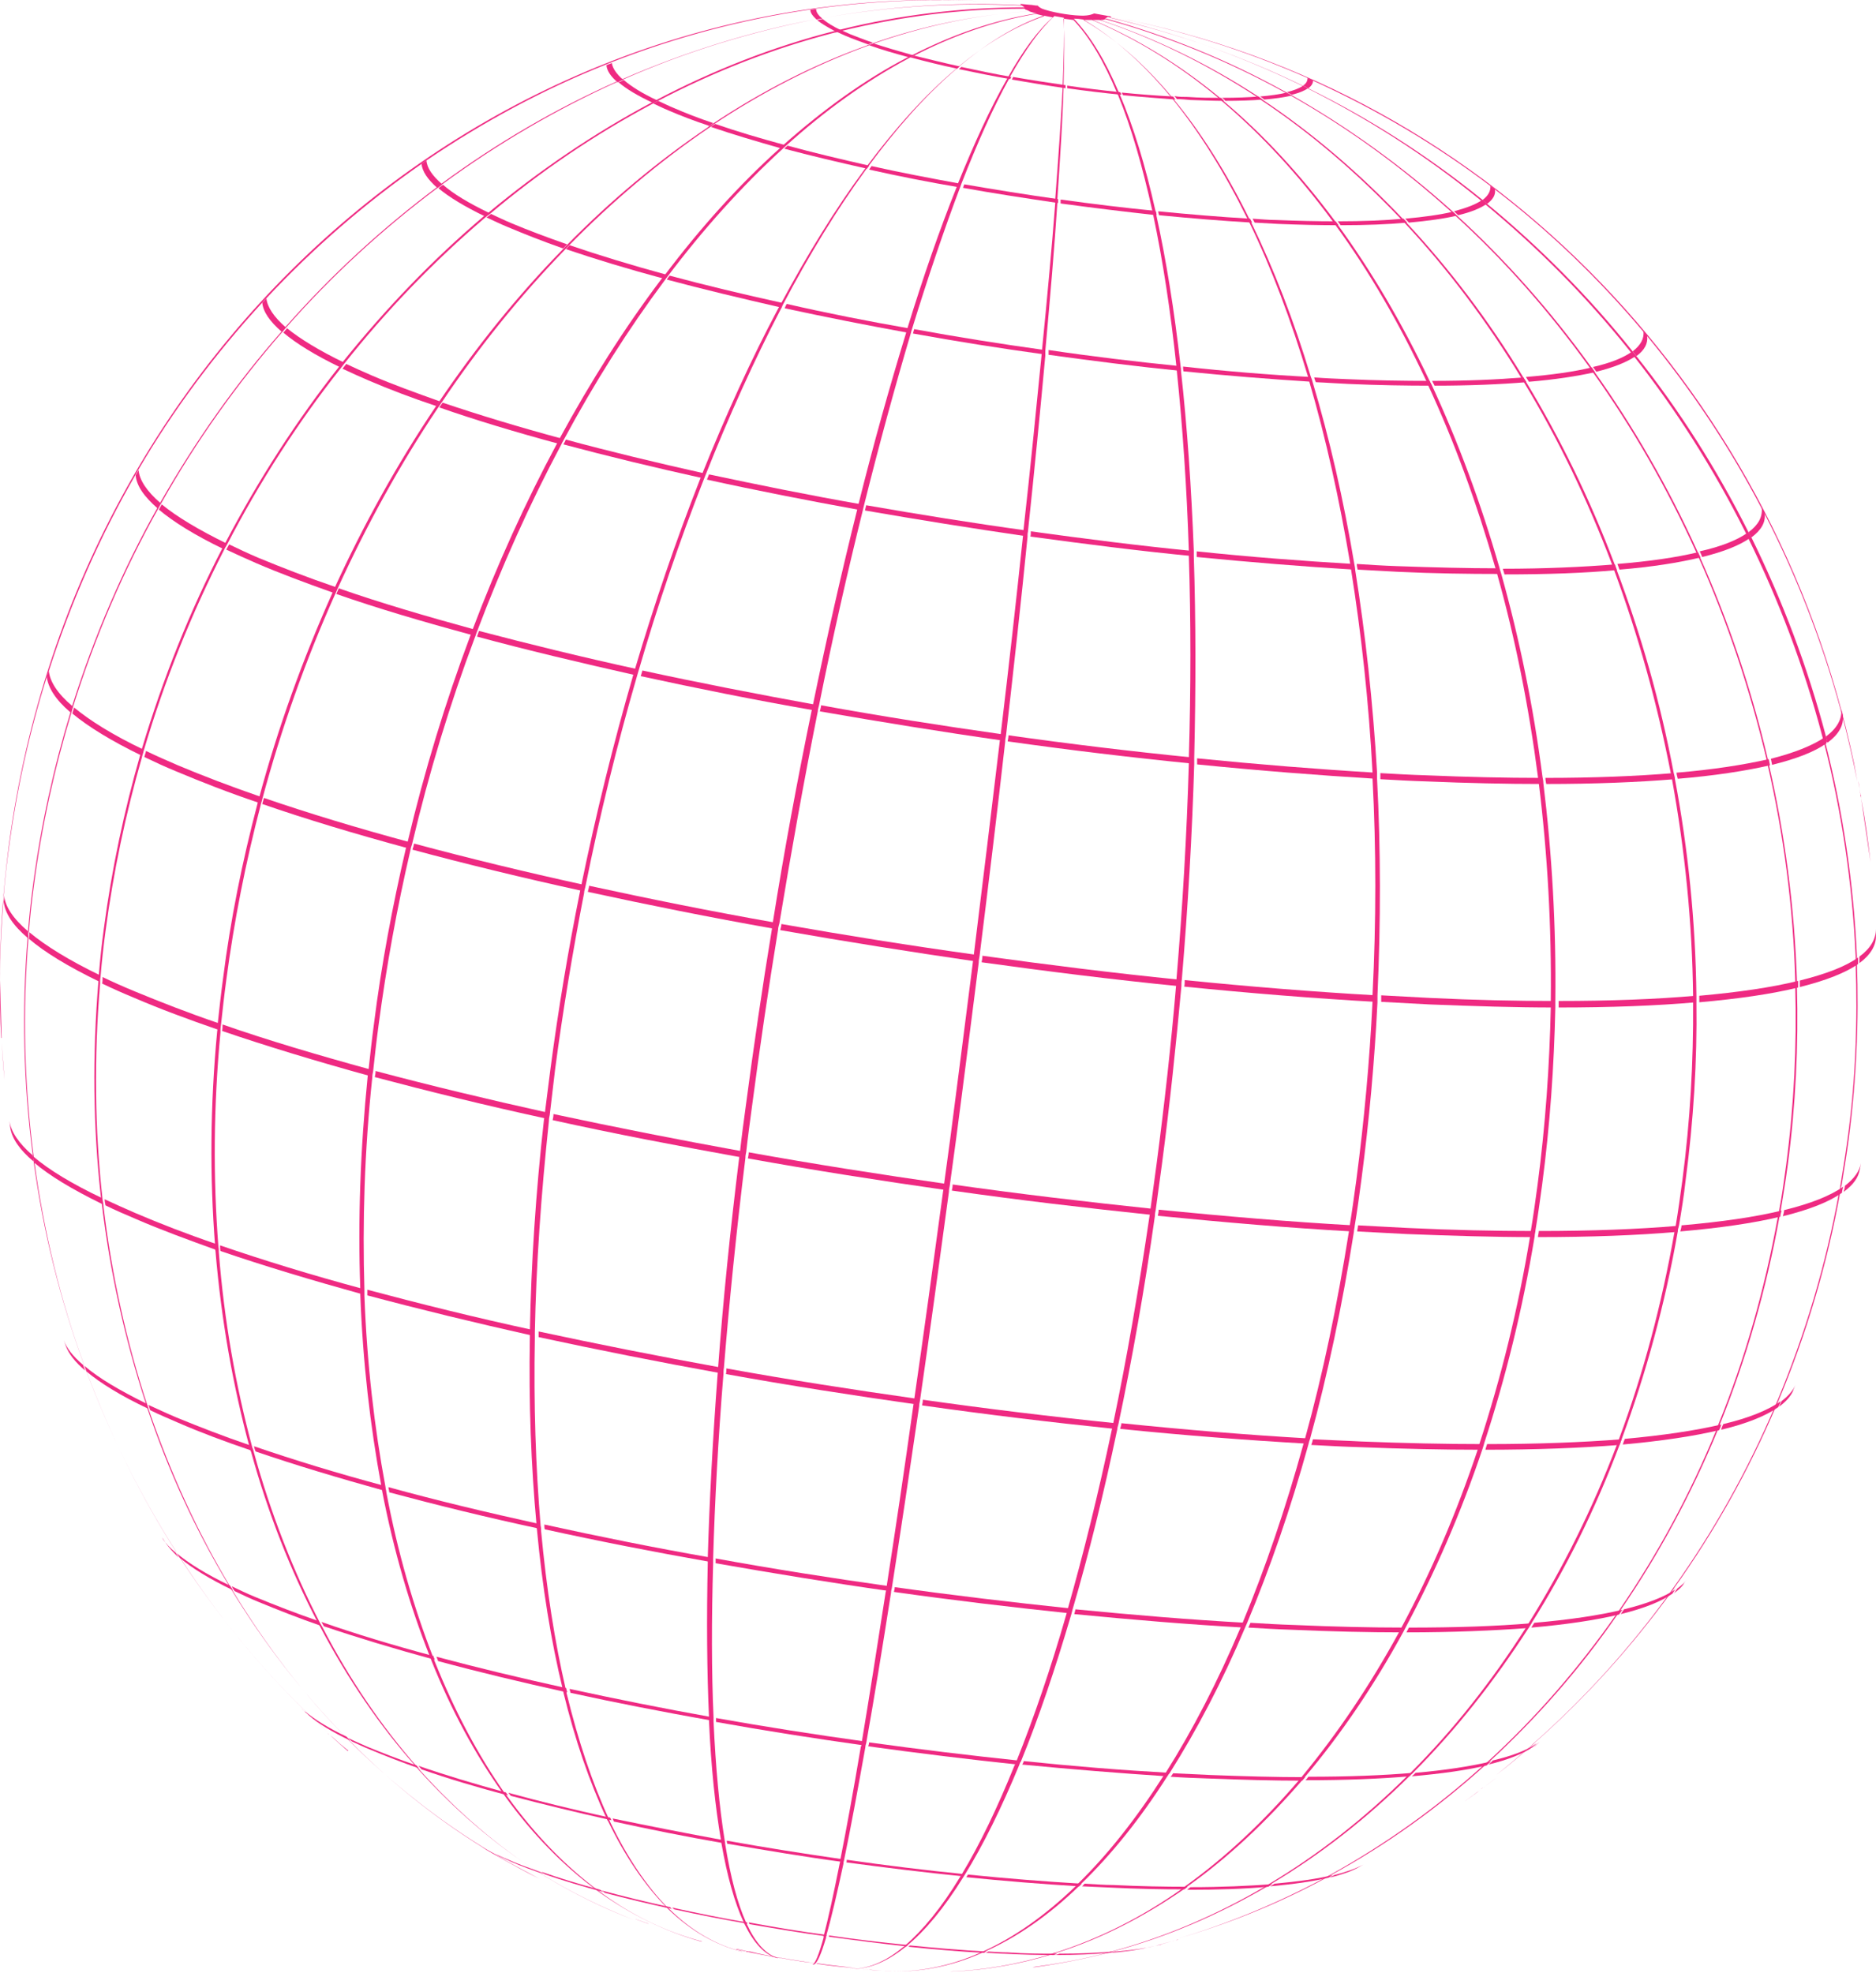 <svg width="542" height="570" viewBox="0 0 542 570" fill="none" xmlns="http://www.w3.org/2000/svg">
<path d="M251.449 569.045L254.796 569.296C252.047 569.171 249.179 568.92 246.191 568.543C246.071 568.543 245.832 568.543 245.713 568.543C247.386 568.668 249.179 568.92 250.852 569.045H251.449Z" fill="#EF2A82"/>
<path d="M212.728 563.015L215.716 563.643C215.716 563.643 215.357 563.643 215.238 563.643C214.401 563.518 213.565 563.266 212.728 563.141V563.015Z" fill="#EF2A82"/>
<path d="M235.913 567.286C239.14 567.789 242.486 568.166 245.713 568.417C245.832 568.417 245.952 568.417 246.191 568.417C242.845 568.04 239.379 567.663 236.033 567.161L235.913 567.286Z" fill="#EF2A82"/>
<path d="M215.596 563.643C215.596 563.643 215.955 563.643 216.194 563.769H216.672C219.54 564.523 222.528 565.025 225.516 565.653C225.516 565.653 225.277 565.653 225.157 565.653C221.811 565.025 218.584 564.397 215.477 563.769L215.596 563.643Z" fill="#EF2A82"/>
<path d="M225.516 565.653L225.755 565.654C228.981 566.282 232.208 566.784 235.554 567.161C232.089 566.658 228.742 566.156 225.396 565.528L225.516 565.653Z" fill="#EF2A82"/>
<path d="M291.246 564.02C289.334 564.02 287.541 563.894 285.629 563.769C285.39 563.769 285.151 564.02 284.792 564.146C286.705 564.146 288.497 564.397 290.29 564.397C295.309 564.648 300.09 564.774 304.392 564.774C304.751 564.774 305.109 564.523 305.468 564.397C301.046 564.397 296.265 564.397 291.127 564.02H291.246Z" fill="#EF2A82"/>
<path d="M262.922 562.01C262.922 562.01 262.564 562.261 262.444 562.387C269.854 563.141 277.144 563.769 284.195 564.146C284.434 564.146 284.673 563.895 285.032 563.769C277.861 563.392 270.452 562.764 262.922 562.01Z" fill="#EF2A82"/>
<path d="M215.716 555.352C208.306 554.096 201.136 552.589 194.204 551.081C194.323 551.207 194.562 551.458 194.801 551.584C201.614 553.091 208.665 554.473 215.955 555.729C215.955 555.604 215.835 555.352 215.716 555.227V555.352Z" fill="#EF2A82"/>
<path d="M262.205 561.885C254.676 561.131 247.027 560.252 239.498 559.121C239.498 559.247 239.498 559.372 239.498 559.498C247.027 560.503 254.556 561.508 261.847 562.262C261.966 562.262 262.205 562.01 262.325 561.885H262.205Z" fill="#EF2A82"/>
<path d="M138.99 533.495L140.663 534.5C141.619 535.002 142.695 535.63 143.89 536.133C143.412 535.882 143.054 535.63 142.576 535.379C141.261 534.751 140.066 534.123 138.99 533.495Z" fill="#EF2A82"/>
<path d="M146.639 537.138C145.324 536.635 144.129 536.007 142.934 535.505C143.412 535.756 143.771 536.007 144.249 536.258C145.324 536.761 146.519 537.263 147.834 537.892C150.702 539.148 153.809 540.278 157.156 541.409C156.797 541.158 156.439 540.906 156.08 540.781C152.614 539.525 149.388 538.394 146.639 537.138Z" fill="#EF2A82"/>
<path d="M238.901 558.995C231.252 557.99 223.723 556.734 216.313 555.352C216.313 555.478 216.433 555.604 216.552 555.855C223.842 557.111 231.252 558.367 238.781 559.372C238.781 559.247 238.781 559.121 238.781 558.995H238.901Z" fill="#EF2A82"/>
<path d="M331.88 562.513L333.672 562.136C330.685 562.89 326.86 563.392 322.319 563.769C321.841 563.769 321.482 564.02 321.004 564.146C325.307 563.769 329.011 563.267 331.88 562.513Z" fill="#EF2A82"/>
<path d="M156.558 540.906C156.558 540.906 157.275 541.409 157.634 541.534C162.653 543.293 168.27 544.926 174.246 546.559C174.007 546.308 173.648 546.182 173.409 545.931C167.314 544.298 161.578 542.539 156.558 540.781V540.906Z" fill="#EF2A82"/>
<path d="M306.065 564.397C306.065 564.397 305.348 564.648 304.99 564.774C310.846 564.774 316.104 564.523 320.526 564.146C321.004 564.146 321.363 563.894 321.841 563.769C317.299 564.146 311.921 564.397 305.946 564.397H306.065Z" fill="#EF2A82"/>
<path d="M173.887 546.182C173.887 546.182 174.485 546.559 174.724 546.81C180.819 548.443 187.272 549.951 194.084 551.458C193.965 551.333 193.726 551.082 193.606 550.956C186.675 549.448 180.102 547.815 174.007 546.182H173.887Z" fill="#EF2A82"/>
<path d="M368.211 544.173C368.211 544.173 367.374 544.675 367.016 544.926C373.708 544.298 379.325 543.545 383.866 542.414C384.344 542.163 384.823 541.911 385.181 541.66C380.64 542.791 374.903 543.544 368.211 544.173Z" fill="#EF2A82"/>
<path d="M88.198 494.553C88.198 494.553 89.035 495.307 89.394 495.684C92.023 497.945 95.967 500.331 101.225 502.844C100.867 502.467 100.508 502.09 100.149 501.713C94.891 499.201 90.828 496.689 88.198 494.427V494.553Z" fill="#EF2A82"/>
<path d="M209.143 531.611C198.148 529.601 187.392 527.465 176.994 525.33C177.114 525.581 177.233 525.958 177.353 526.209C187.631 528.47 198.267 530.606 209.143 532.49C209.143 532.239 209.143 531.987 209.023 531.611H209.143Z" fill="#EF2A82"/>
<path d="M367.613 544.298C360.801 544.8 352.914 545.177 343.95 545.177C343.592 545.429 343.233 545.68 342.994 545.931C351.838 545.931 359.606 545.68 366.418 545.052C366.777 544.8 367.255 544.549 367.613 544.298Z" fill="#EF2A82"/>
<path d="M87.003 493.548L88.318 494.804C88.318 494.804 88.916 495.307 89.155 495.558C88.796 495.181 88.318 494.804 87.96 494.428C87.601 494.176 87.242 493.799 87.003 493.548Z" fill="#EF2A82"/>
<path d="M176.158 525.078C165.88 522.817 156.08 520.43 146.878 517.918C147.117 518.169 147.356 518.546 147.595 518.797C156.678 521.184 166.478 523.571 176.636 525.832C176.516 525.581 176.397 525.204 176.158 524.953V525.078Z" fill="#EF2A82"/>
<path d="M392.352 539.525L393.906 538.645C391.754 539.776 389.006 540.781 385.54 541.66C385.062 541.911 384.584 542.163 384.225 542.414C387.572 541.535 390.32 540.655 392.352 539.525Z" fill="#EF2A82"/>
<path d="M121.183 511.009C121.183 511.009 120.586 510.381 120.347 510.004C115.208 508.246 110.427 506.361 106.125 504.603C104.213 503.723 102.301 502.97 100.628 502.09C100.986 502.467 101.345 502.844 101.703 503.095C103.376 503.849 105.169 504.728 107.081 505.482C111.264 507.241 116.044 509.125 121.183 510.883V511.009Z" fill="#EF2A82"/>
<path d="M243.681 537.138C232.328 535.505 221.094 533.746 209.979 531.736C209.979 531.987 209.979 532.239 210.099 532.616C221.094 534.5 232.208 536.384 243.442 537.891C243.442 537.64 243.442 537.389 243.562 537.138H243.681Z" fill="#EF2A82"/>
<path d="M146.041 517.792C136.959 515.28 128.473 512.768 120.944 510.13C121.183 510.507 121.542 510.758 121.781 511.135C129.31 513.773 137.676 516.285 146.758 518.672C146.519 518.295 146.28 518.044 146.041 517.667V517.792Z" fill="#EF2A82"/>
<path d="M342.158 545.806C342.158 545.806 342.875 545.303 343.114 545.052C336.541 545.052 329.37 544.926 321.721 544.549C318.973 544.549 316.104 544.298 313.356 544.173C313.117 544.424 312.878 544.675 312.639 544.926C315.507 545.052 318.256 545.177 321.004 545.303C328.653 545.68 335.704 545.806 342.158 545.806Z" fill="#EF2A82"/>
<path d="M278.578 541.409C267.344 540.278 255.991 538.896 244.637 537.263C244.637 537.515 244.637 537.766 244.518 538.017C255.752 539.525 266.986 540.906 278.22 542.037C278.339 541.786 278.459 541.534 278.698 541.283L278.578 541.409Z" fill="#EF2A82"/>
<path d="M312.519 544.172C301.882 543.544 290.768 542.665 279.654 541.534C279.534 541.786 279.295 542.037 279.176 542.288C290.29 543.419 301.285 544.298 311.802 544.926C312.041 544.675 312.28 544.424 312.519 544.172Z" fill="#EF2A82"/>
<path d="M46.967 444.305L47.923 445.813C48.76 447.069 50.075 448.451 51.628 449.958C51.389 449.456 51.031 449.079 50.792 448.577C49.119 447.195 47.804 445.813 46.967 444.431V444.305Z" fill="#EF2A82"/>
<path d="M443.98 503.974L445.295 502.844C445.056 503.095 444.697 503.346 444.339 503.598C443.861 503.974 443.502 504.351 443.143 504.728C443.502 504.477 443.741 504.226 443.98 503.974Z" fill="#EF2A82"/>
<path d="M66.328 457.998C59.516 454.732 54.497 451.591 51.031 448.702C51.389 449.205 51.628 449.582 51.987 450.084C55.453 452.973 60.472 456.114 67.284 459.38C67.045 458.877 66.687 458.5 66.448 457.998H66.328Z" fill="#EF2A82"/>
<path d="M337.855 512.14C324.231 511.386 310.129 510.255 295.787 508.748C295.668 509.125 295.548 509.502 295.309 509.753C309.531 511.135 323.633 512.265 337.138 513.145C337.377 512.768 337.616 512.391 337.855 512.14Z" fill="#EF2A82"/>
<path d="M92.74 469.555C92.74 469.555 92.262 468.676 92.023 468.299C85.45 466.038 79.355 463.651 73.857 461.39C71.347 460.385 69.077 459.254 66.925 458.249C67.165 458.752 67.403 459.128 67.762 459.631C69.913 460.636 72.184 461.766 74.694 462.771C80.191 465.033 86.167 467.419 92.74 469.68V469.555Z" fill="#EF2A82"/>
<path d="M431.193 508.748C431.193 508.748 430.356 509.502 429.998 509.753C435.734 508.371 440.036 506.612 442.785 504.728C443.263 504.351 443.622 503.974 443.98 503.598C441.232 505.608 436.929 507.241 431.073 508.622L431.193 508.748Z" fill="#EF2A82"/>
<path d="M163.49 487.644C150.344 484.755 137.795 481.74 126.083 478.599C126.203 478.976 126.442 479.353 126.561 479.855C138.154 482.996 150.702 486.011 163.848 488.9C163.848 488.523 163.609 488.146 163.609 487.769L163.49 487.644Z" fill="#EF2A82"/>
<path d="M294.473 508.622C280.132 507.115 265.552 505.356 251.091 503.346C251.091 503.723 250.971 504.1 250.852 504.477C265.312 506.487 279.773 508.246 293.995 509.753C294.114 509.376 294.234 508.999 294.473 508.748V508.622Z" fill="#EF2A82"/>
<path d="M376.218 514.401C376.218 514.401 376.815 513.773 377.054 513.396C368.689 513.396 359.486 513.145 349.687 512.768C346.101 512.642 342.516 512.391 338.931 512.265C338.692 512.642 338.453 513.019 338.214 513.27C341.799 513.522 345.384 513.647 348.97 513.773C358.769 514.15 367.733 514.401 376.098 514.401H376.218Z" fill="#EF2A82"/>
<path d="M125.008 478.348C113.296 475.208 102.54 471.942 92.859 468.55C93.098 468.927 93.337 469.429 93.576 469.806C103.257 473.072 114.013 476.338 125.605 479.479C125.486 479.102 125.247 478.599 125.127 478.222L125.008 478.348Z" fill="#EF2A82"/>
<path d="M408.247 512.14C399.522 512.893 389.484 513.27 378.011 513.27C377.772 513.647 377.413 514.024 377.174 514.275C388.527 514.275 398.566 513.898 407.171 513.144C407.53 512.768 407.888 512.391 408.247 512.14Z" fill="#EF2A82"/>
<path d="M249.896 503.095C235.435 501.085 220.974 498.824 206.872 496.312C206.872 496.689 206.872 497.065 206.872 497.442C220.855 499.955 235.315 502.216 249.657 504.226C249.657 503.849 249.776 503.472 249.896 503.095Z" fill="#EF2A82"/>
<path d="M205.677 496.061C191.575 493.548 177.831 490.784 164.565 487.895C164.565 488.272 164.805 488.649 164.805 489.026C177.951 491.915 191.575 494.553 205.677 497.065C205.677 496.689 205.677 496.312 205.677 495.935V496.061Z" fill="#EF2A82"/>
<path d="M430.715 508.874C424.859 510.255 417.568 511.386 408.964 512.14C408.605 512.517 408.247 512.893 407.888 513.145C416.493 512.391 423.663 511.386 429.519 510.004C429.878 509.627 430.237 509.25 430.715 508.999V508.874Z" fill="#EF2A82"/>
<path d="M155.961 440.286C140.544 436.894 125.844 433.377 112.22 429.608C112.22 430.111 112.459 430.613 112.459 431.115C126.083 434.758 140.783 438.401 156.08 441.667C156.08 441.165 156.08 440.662 155.961 440.286Z" fill="#EF2A82"/>
<path d="M442.426 468.927C432.268 469.806 420.437 470.183 407.051 470.183C406.812 470.685 406.573 471.062 406.334 471.565C419.6 471.565 431.431 471.062 441.59 470.309C441.829 469.806 442.187 469.429 442.426 468.927Z" fill="#EF2A82"/>
<path d="M359.964 468.801C343.95 467.922 327.458 466.54 310.726 464.907C310.607 465.409 310.487 465.786 310.368 466.289C327.099 467.922 343.592 469.304 359.486 470.183C359.725 469.681 359.845 469.304 360.084 468.801H359.964Z" fill="#EF2A82"/>
<path d="M405.139 471.565C405.139 471.565 405.617 470.685 405.856 470.183C396.057 470.183 385.301 469.932 373.828 469.429C369.645 469.303 365.462 469.052 361.279 468.801C361.04 469.304 360.921 469.68 360.682 470.183C364.864 470.434 369.047 470.685 373.23 470.811C384.703 471.313 395.22 471.565 405.139 471.565Z" fill="#EF2A82"/>
<path d="M484.255 459.003C481.028 461.264 475.889 463.274 469.197 464.907C468.838 465.409 468.599 465.786 468.241 466.289C474.933 464.656 479.953 462.646 483.179 460.385C483.538 459.882 483.777 459.505 484.135 459.003H484.255Z" fill="#EF2A82"/>
<path d="M468.719 465.033C461.907 466.666 453.421 467.922 443.263 468.801C443.024 469.304 442.666 469.68 442.427 470.183C452.465 469.304 460.951 468.047 467.763 466.414C468.121 465.912 468.36 465.535 468.719 465.033Z" fill="#EF2A82"/>
<path d="M72.782 419.056C72.782 419.056 72.543 418.051 72.304 417.549C64.535 414.911 57.484 412.147 51.031 409.509C48.043 408.253 45.414 406.997 42.904 405.866C43.024 406.369 43.263 406.871 43.382 407.374C45.892 408.63 48.641 409.76 51.509 411.017C57.843 413.78 64.894 416.418 72.662 419.056H72.782Z" fill="#EF2A82"/>
<path d="M42.307 405.489C34.419 401.595 28.444 398.078 24.38 394.56C24.619 395.063 24.739 395.565 24.978 396.193C29.041 399.585 34.897 403.228 42.904 406.997C42.785 406.494 42.546 405.992 42.426 405.489H42.307Z" fill="#EF2A82"/>
<path d="M486.406 457.495L487.482 456.113C486.765 457.118 485.809 457.998 484.614 458.877C484.255 459.38 484.016 459.756 483.658 460.259C484.853 459.38 485.809 458.5 486.406 457.621V457.495Z" fill="#EF2A82"/>
<path d="M111.025 429.231C97.401 425.588 84.733 421.694 73.379 417.8C73.499 418.302 73.618 418.805 73.857 419.307C85.211 423.201 97.759 426.97 111.383 430.738C111.383 430.236 111.144 429.733 111.144 429.231H111.025Z" fill="#EF2A82"/>
<path d="M18.405 387.149L19.002 388.782C19.839 391.043 21.631 393.43 24.619 395.942C24.38 395.44 24.261 394.937 24.021 394.309C21.034 391.797 19.241 389.41 18.405 387.149Z" fill="#EF2A82"/>
<path d="M257.066 458.249C240.096 455.862 223.245 453.224 206.753 450.21C206.753 450.712 206.753 451.089 206.753 451.591C223.245 454.481 240.096 457.244 256.947 459.631C256.947 459.129 257.066 458.752 257.186 458.249H257.066Z" fill="#EF2A82"/>
<path d="M205.318 449.958C188.826 447.069 172.692 443.803 157.275 440.411C157.275 440.914 157.275 441.416 157.395 441.793C172.812 445.185 188.826 448.325 205.199 451.214C205.199 450.712 205.199 450.209 205.199 449.833L205.318 449.958Z" fill="#EF2A82"/>
<path d="M309.292 464.656C292.561 462.897 275.471 460.887 258.5 458.5C258.5 459.003 258.381 459.38 258.261 459.882C275.112 462.269 292.083 464.279 308.814 466.038C308.934 465.535 309.053 465.158 309.173 464.656H309.292Z" fill="#EF2A82"/>
<path d="M29.4 346.072C20.675 341.926 14.102 337.906 9.68 334.138C9.68 334.766 9.8 335.268 9.919 335.896C14.341 339.665 20.795 343.559 29.519 347.83C29.519 347.202 29.4 346.7 29.28 346.072H29.4Z" fill="#EF2A82"/>
<path d="M208.306 395.063C190.26 391.797 172.573 388.28 155.602 384.637C155.602 385.139 155.602 385.767 155.602 386.27C172.453 389.913 190.141 393.43 208.187 396.696C208.187 396.194 208.187 395.565 208.306 395.063Z" fill="#EF2A82"/>
<path d="M62.623 361.02C62.623 361.02 62.623 359.889 62.504 359.387C54.019 356.498 46.25 353.483 39.199 350.468C35.972 349.086 32.985 347.704 30.236 346.448C30.236 347.076 30.355 347.579 30.475 348.207C33.224 349.589 36.212 350.845 39.438 352.227C46.37 355.242 54.258 358.131 62.623 361.146V361.02Z" fill="#EF2A82"/>
<path d="M497.282 411.519C489.752 413.277 480.431 414.659 469.436 415.664C469.197 416.167 469.077 416.669 468.838 417.297C479.953 416.292 489.274 414.91 496.684 413.152C496.923 412.649 497.162 412.147 497.282 411.519Z" fill="#EF2A82"/>
<path d="M377.533 417.172C377.533 417.172 377.772 416.167 378.011 415.539C360.443 414.534 342.397 413.026 323.992 411.142C323.992 411.645 323.753 412.147 323.633 412.775C342.038 414.659 360.084 416.041 377.533 417.046V417.172Z" fill="#EF2A82"/>
<path d="M2.749 324.088L2.988 325.847C3.466 328.862 5.617 332.128 9.68 335.519C9.68 334.891 9.561 334.389 9.441 333.761C5.378 330.243 3.227 326.977 2.749 323.963V324.088Z" fill="#EF2A82"/>
<path d="M514.372 404.861C510.786 407.374 505.289 409.635 497.879 411.393C497.64 411.896 497.401 412.398 497.282 413.027C504.691 411.268 510.189 409.007 513.774 406.494C514.013 405.992 514.252 405.489 514.491 404.861H514.372Z" fill="#EF2A82"/>
<path d="M265.074 404.107C246.43 401.469 227.906 398.58 209.86 395.314C209.86 395.816 209.86 396.445 209.74 396.947C227.786 400.213 246.31 403.102 264.954 405.74C264.954 405.238 265.074 404.735 265.193 404.107H265.074Z" fill="#EF2A82"/>
<path d="M468.36 415.79C457.126 416.669 444.219 417.172 429.639 417.172C429.519 417.674 429.28 418.177 429.161 418.805C443.741 418.805 456.648 418.302 467.882 417.423C468.121 416.92 468.241 416.292 468.48 415.79H468.36Z" fill="#EF2A82"/>
<path d="M518.076 401.595L518.793 399.962C518.076 401.595 516.762 403.228 514.73 404.735C514.491 405.238 514.252 405.866 514.013 406.368C516.045 404.861 517.359 403.354 518.076 401.721V401.595Z" fill="#EF2A82"/>
<path d="M154.168 384.26C137.317 380.617 121.183 376.597 106.125 372.577C106.125 373.079 106.125 373.708 106.125 374.21C121.183 378.23 137.198 382.124 154.048 385.893C154.048 385.39 154.048 384.762 154.048 384.26H154.168Z" fill="#EF2A82"/>
<path d="M104.81 372.326C89.872 368.306 76.008 364.035 63.579 359.764C63.579 360.267 63.579 360.895 63.699 361.397C76.128 365.668 89.991 369.814 104.93 373.959C104.93 373.457 104.93 372.828 104.93 372.326H104.81Z" fill="#EF2A82"/>
<path d="M427.846 418.805C427.846 418.805 428.205 417.8 428.324 417.172C417.568 417.172 405.856 416.92 393.188 416.418C388.647 416.167 383.986 416.041 379.325 415.79C379.206 416.292 379.086 416.795 378.847 417.423C383.508 417.674 388.049 417.925 392.591 418.051C405.139 418.553 416.851 418.805 427.607 418.805H427.846Z" fill="#EF2A82"/>
<path d="M322.319 411.142C303.914 409.258 285.271 406.997 266.627 404.359C266.627 404.861 266.508 405.489 266.388 405.992C284.912 408.63 303.675 410.891 321.96 412.775C321.96 412.273 322.199 411.77 322.319 411.142Z" fill="#EF2A82"/>
<path d="M442.905 357.377C442.905 357.377 443.144 356.121 443.144 355.618C431.91 355.618 419.839 355.367 406.693 354.739C401.913 354.488 397.132 354.237 392.352 353.985C392.352 354.613 392.113 355.241 392.113 355.744C396.893 355.995 401.674 356.246 406.454 356.498C419.481 357 431.671 357.377 442.905 357.377Z" fill="#EF2A82"/>
<path d="M390.918 353.985C372.752 352.98 353.869 351.347 334.748 349.463C334.748 350.091 334.628 350.719 334.509 351.222C353.63 353.106 372.394 354.739 390.679 355.744C390.679 355.116 390.918 354.488 390.918 353.985Z" fill="#EF2A82"/>
<path d="M158.351 321.45C140.783 317.556 124.051 313.536 108.515 309.391C108.515 310.019 108.396 310.647 108.276 311.15C123.932 315.295 140.663 319.44 158.112 323.209C158.112 322.581 158.231 321.953 158.351 321.45Z" fill="#EF2A82"/>
<path d="M484.852 354.111C473.26 355.116 459.755 355.618 444.578 355.618C444.578 356.247 444.339 356.875 444.339 357.377C459.516 357.377 473.021 356.875 484.613 355.87C484.613 355.242 484.852 354.614 484.972 354.111H484.852Z" fill="#EF2A82"/>
<path d="M273.678 342.052C254.318 339.288 235.077 336.273 216.313 332.882C216.313 333.51 216.194 334.138 216.074 334.64C234.838 338.032 254.079 341.047 273.439 343.81C273.439 343.182 273.559 342.554 273.678 342.052Z" fill="#EF2A82"/>
<path d="M214.64 332.63C195.877 329.239 177.473 325.596 159.905 321.827C159.905 322.455 159.785 323.083 159.665 323.586C177.233 327.48 195.638 330.997 214.401 334.389C214.401 333.761 214.521 333.133 214.64 332.63Z" fill="#EF2A82"/>
<path d="M532.537 342.806C528.832 345.444 523.096 347.705 515.447 349.589C515.447 350.217 515.208 350.845 515.089 351.348C522.737 349.463 528.474 347.202 532.179 344.564C532.179 343.936 532.418 343.308 532.537 342.806Z" fill="#EF2A82"/>
<path d="M28.922 281.755C19.839 277.358 13.146 273.213 8.485 269.318C8.485 269.947 8.485 270.575 8.366 271.203C12.907 275.097 19.719 279.242 28.802 283.639C28.802 283.011 28.802 282.383 28.922 281.755Z" fill="#EF2A82"/>
<path d="M333.075 349.212C313.953 347.202 294.593 344.941 275.232 342.177C275.232 342.805 275.112 343.433 274.993 343.936C294.354 346.7 313.714 348.961 332.836 350.971C332.836 350.342 332.955 349.714 333.075 349.212Z" fill="#EF2A82"/>
<path d="M1.195 258.641C1.195 258.641 1.195 259.897 1.076 260.525C1.434 263.791 3.705 267.308 8.007 270.951C8.007 270.323 8.007 269.695 8.127 269.067C3.705 265.299 1.434 261.781 1.195 258.641Z" fill="#EF2A82"/>
<path d="M62.982 297.457C62.982 297.457 62.982 296.201 63.101 295.573C54.258 292.558 46.251 289.417 38.96 286.403C35.614 285.021 32.507 283.639 29.639 282.257C29.639 282.885 29.639 283.513 29.519 284.141C32.387 285.523 35.495 286.905 38.841 288.287C46.131 291.427 54.258 294.442 62.982 297.457Z" fill="#EF2A82"/>
<path d="M107.201 309.014C91.664 304.743 77.204 300.472 64.296 295.95C64.296 296.578 64.296 297.206 64.177 297.834C77.084 302.231 91.545 306.627 107.081 310.898C107.081 310.27 107.081 309.642 107.32 309.14L107.201 309.014Z" fill="#EF2A82"/>
<path d="M537.318 337.906L537.676 336.022C537.198 338.409 535.645 340.544 533.015 342.554C533.015 343.182 532.776 343.81 532.657 344.313C535.406 342.303 536.959 340.167 537.318 337.78V337.906Z" fill="#EF2A82"/>
<path d="M514.73 349.714C506.962 351.599 497.282 352.98 485.809 353.985C485.809 354.613 485.57 355.242 485.45 355.744C496.923 354.739 506.603 353.357 514.372 351.473C514.372 350.845 514.611 350.217 514.73 349.714Z" fill="#EF2A82"/>
<path d="M282.163 275.85C263.161 273.212 244.279 270.198 225.755 266.932C225.755 267.56 225.516 268.188 225.396 268.69C243.92 271.956 262.922 274.971 281.924 277.735C281.924 277.107 282.044 276.479 282.163 275.85Z" fill="#EF2A82"/>
<path d="M340.723 283.011C321.96 281.127 302.839 278.74 283.836 276.102C283.836 276.73 283.717 277.358 283.597 277.986C302.6 280.624 321.721 283.011 340.604 284.895C340.604 284.267 340.604 283.639 340.723 283.011Z" fill="#EF2A82"/>
<path d="M519.391 283.388C511.742 285.272 502.182 286.654 490.948 287.659C490.948 288.287 490.948 288.915 490.948 289.543C502.301 288.538 511.862 287.156 519.511 285.272C519.511 284.644 519.511 284.016 519.511 283.388H519.391Z" fill="#EF2A82"/>
<path d="M74.694 231.884C74.694 231.884 75.052 230.753 75.172 230.125C66.448 227.111 58.56 224.096 51.389 221.081C48.163 219.699 45.055 218.317 42.187 216.935C42.068 217.564 41.829 218.066 41.709 218.694C44.577 220.076 47.565 221.458 50.911 222.84C58.082 225.854 66.089 228.995 74.694 231.884Z" fill="#EF2A82"/>
<path d="M41.47 216.558C32.507 212.287 25.934 208.142 21.392 204.373C21.273 205.001 21.034 205.504 20.914 206.132C25.456 209.901 32.148 214.046 40.992 218.317C41.111 217.689 41.35 217.186 41.47 216.558Z" fill="#EF2A82"/>
<path d="M397.491 287.533C379.564 286.528 361.04 285.021 342.277 283.136C342.277 283.764 342.277 284.393 342.157 285.021C360.921 286.905 379.564 288.412 397.371 289.417C397.371 288.789 397.371 288.161 397.371 287.533H397.491Z" fill="#EF2A82"/>
<path d="M224.082 266.555C205.558 263.289 187.511 259.646 170.182 255.877C170.182 256.505 169.943 257.008 169.824 257.636C187.153 261.404 205.199 265.047 223.723 268.313C223.723 267.685 223.962 267.057 223.962 266.555H224.082Z" fill="#EF2A82"/>
<path d="M20.436 205.755C20.436 205.755 20.795 204.625 20.914 203.996C16.612 200.353 14.341 196.836 14.102 193.696C13.863 194.324 13.744 194.826 13.505 195.454C13.863 198.595 16.014 202.112 20.317 205.755H20.436Z" fill="#EF2A82"/>
<path d="M168.748 255.626C151.539 251.857 135.046 247.838 119.63 243.692C119.51 244.32 119.391 244.823 119.152 245.451C134.568 249.596 151.061 253.616 168.27 257.385C168.39 256.756 168.509 256.128 168.629 255.626H168.748Z" fill="#EF2A82"/>
<path d="M448.999 291.05C448.999 291.05 448.999 289.794 448.999 289.166C438.005 289.166 426.054 288.915 413.146 288.287C408.486 288.036 403.825 287.784 399.044 287.533C399.044 288.161 399.044 288.789 399.044 289.417C403.825 289.669 408.486 289.92 413.146 290.171C426.054 290.674 438.005 291.05 448.999 291.05Z" fill="#EF2A82"/>
<path d="M541.979 270.198V268.313C541.979 271.328 540.425 273.966 537.198 276.353C537.198 276.981 537.198 277.609 537.198 278.237C540.425 275.851 542.098 273.087 541.979 270.198Z" fill="#EF2A82"/>
<path d="M489.872 287.659C478.399 288.664 465.253 289.166 450.314 289.166C450.314 289.794 450.314 290.422 450.314 291.05C465.253 291.05 478.519 290.548 489.992 289.543C489.992 288.915 489.992 288.287 489.992 287.659H489.872Z" fill="#EF2A82"/>
<path d="M536.839 276.604C533.135 279.242 527.518 281.378 519.988 283.262C519.988 283.89 519.988 284.518 519.988 285.146C527.518 283.262 533.254 281.001 536.839 278.488C536.839 277.86 536.839 277.232 536.839 276.604Z" fill="#EF2A82"/>
<path d="M118.434 243.315C103.137 239.17 89.035 234.899 76.247 230.502C76.128 231.13 75.889 231.633 75.769 232.261C88.437 236.657 102.659 240.928 117.956 245.074C118.076 244.446 118.195 243.943 118.434 243.315Z" fill="#EF2A82"/>
<path d="M65.491 157.015C57.245 152.995 51.031 149.227 46.728 145.709C46.489 146.212 46.131 146.714 45.892 147.217C50.075 150.734 56.289 154.628 64.655 158.648C64.894 158.146 65.133 157.643 65.491 157.141V157.015Z" fill="#EF2A82"/>
<path d="M397.371 223.216C380.64 222.211 363.43 220.829 345.862 219.071C345.862 219.699 345.862 220.201 345.862 220.829C363.43 222.588 380.759 223.97 397.491 224.975C397.491 224.347 397.491 223.844 397.491 223.216H397.371Z" fill="#EF2A82"/>
<path d="M289.812 212.162C272.125 209.65 254.437 206.886 237.228 203.745C237.228 204.248 236.989 204.876 236.869 205.504C254.198 208.519 271.886 211.408 289.573 213.921C289.573 213.292 289.693 212.79 289.812 212.162Z" fill="#EF2A82"/>
<path d="M184.165 193.319C168.031 189.801 152.734 186.033 138.393 182.264C138.154 182.767 138.034 183.395 137.795 183.897C152.136 187.792 167.553 191.434 183.687 195.077C183.807 194.575 184.046 193.947 184.165 193.444V193.319Z" fill="#EF2A82"/>
<path d="M45.533 146.84C45.533 146.84 46.131 145.835 46.37 145.333C42.426 141.941 40.275 138.675 40.036 135.786C39.797 136.288 39.438 136.79 39.199 137.293C39.438 140.308 41.59 143.448 45.653 146.966L45.533 146.84Z" fill="#EF2A82"/>
<path d="M445.534 226.482C445.534 226.482 445.414 225.352 445.295 224.724C435.017 224.724 423.902 224.472 411.951 223.97C407.649 223.844 403.227 223.593 398.805 223.342C398.805 223.97 398.805 224.472 398.805 225.1C403.227 225.352 407.649 225.603 411.951 225.729C423.902 226.231 435.136 226.482 445.414 226.482H445.534Z" fill="#EF2A82"/>
<path d="M344.428 218.819C326.86 217.061 309.053 214.925 291.366 212.413C291.366 212.915 291.246 213.543 291.127 214.172C308.934 216.684 326.741 218.819 344.309 220.578C344.309 219.95 344.309 219.448 344.309 218.819H344.428Z" fill="#EF2A82"/>
<path d="M527.518 212.79C527.518 212.79 527.876 213.921 527.996 214.549C531.223 212.162 532.776 209.524 532.418 206.509C532.298 205.881 532.059 205.378 531.94 204.75C532.298 207.64 530.745 210.403 527.518 212.79Z" fill="#EF2A82"/>
<path d="M483.418 223.342C472.782 224.221 460.472 224.724 446.49 224.724C446.49 225.352 446.609 225.854 446.729 226.482C460.711 226.482 473.021 225.98 483.777 225.1C483.777 224.472 483.538 223.97 483.418 223.342Z" fill="#EF2A82"/>
<path d="M96.206 171.21C96.206 171.21 96.684 170.079 96.923 169.577C88.796 166.813 81.387 163.924 74.694 161.16C71.706 159.904 68.838 158.522 66.209 157.266C65.97 157.769 65.611 158.271 65.372 158.774C68.001 160.03 70.87 161.286 73.977 162.668C80.669 165.557 88.079 168.321 96.206 171.21Z" fill="#EF2A82"/>
<path d="M235.794 203.62C218.584 200.479 201.733 197.213 185.599 193.696C185.48 194.198 185.241 194.826 185.121 195.329C201.255 198.846 218.106 202.238 235.435 205.253C235.435 204.75 235.674 204.122 235.794 203.62Z" fill="#EF2A82"/>
<path d="M510.906 219.322C503.735 220.955 494.891 222.337 484.375 223.216C484.375 223.844 484.614 224.347 484.733 224.975C495.37 224.095 504.213 222.714 511.384 221.081C511.264 220.453 511.145 219.95 511.025 219.322H510.906Z" fill="#EF2A82"/>
<path d="M527.279 212.915C523.813 215.302 518.555 217.438 511.623 219.196C511.742 219.824 511.862 220.327 511.981 220.955C519.033 219.196 524.291 217.186 527.757 214.674L527.279 212.915Z" fill="#EF2A82"/>
<path d="M137.198 181.888C122.976 177.993 109.71 174.099 97.879 169.954C97.64 170.456 97.401 171.084 97.162 171.587C108.993 175.732 122.259 179.626 136.6 183.521C136.839 183.018 137.078 182.39 137.198 181.888Z" fill="#EF2A82"/>
<path d="M162.414 126.741C149.866 123.349 138.273 119.832 127.876 116.315C127.517 116.817 127.278 117.194 126.92 117.696C137.317 121.339 149.029 124.857 161.578 128.248C161.817 127.746 162.056 127.243 162.295 126.867L162.414 126.741Z" fill="#EF2A82"/>
<path d="M490.589 159.527C484.375 161.035 476.487 162.165 467.285 162.919C467.524 163.422 467.643 163.924 467.882 164.552C477.204 163.798 485.092 162.542 491.306 161.035C491.067 160.532 490.828 160.03 490.589 159.527Z" fill="#EF2A82"/>
<path d="M126.083 117.32C126.083 117.32 126.681 116.44 127.039 115.938C119.988 113.425 113.415 111.039 107.559 108.526C104.93 107.396 102.42 106.265 100.03 105.134C99.671 105.637 99.313 106.014 98.954 106.516C101.345 107.647 103.854 108.777 106.484 109.908C112.34 112.42 118.913 114.933 126.083 117.32Z" fill="#EF2A82"/>
<path d="M344.428 159.151C329.012 157.643 313.356 155.633 297.819 153.498C297.819 154 297.819 154.503 297.7 155.005C313.356 157.141 329.012 159.151 344.548 160.658C344.548 160.156 344.548 159.653 344.548 159.025L344.428 159.151Z" fill="#EF2A82"/>
<path d="M390.918 162.919C376.218 162.04 361.16 160.909 345.743 159.276C345.743 159.779 345.743 160.281 345.743 160.909C361.16 162.417 376.457 163.673 391.157 164.552C391.157 164.05 391.037 163.547 390.918 162.919Z" fill="#EF2A82"/>
<path d="M504.93 153.875C501.943 156.01 497.282 157.895 491.067 159.276C491.306 159.779 491.545 160.281 491.784 160.909C497.999 159.402 502.66 157.518 505.647 155.382C505.408 154.88 505.169 154.377 504.93 153.875Z" fill="#EF2A82"/>
<path d="M203.645 136.791C189.543 133.65 176.038 130.384 163.49 126.992C163.251 127.495 163.012 127.997 162.773 128.374C175.441 131.766 188.945 135.032 203.167 138.172C203.406 137.67 203.526 137.167 203.765 136.665L203.645 136.791Z" fill="#EF2A82"/>
<path d="M296.505 153.247C280.968 151.111 265.432 148.599 250.254 145.961C250.135 146.463 250.015 146.966 249.896 147.468C265.074 150.106 280.729 152.618 296.266 154.88C296.266 154.377 296.266 153.875 296.385 153.372L296.505 153.247Z" fill="#EF2A82"/>
<path d="M433.463 165.808C433.463 165.808 433.105 164.803 432.985 164.175C423.902 164.175 414.103 163.924 403.586 163.547C399.761 163.422 395.937 163.17 391.993 162.919C391.993 163.422 392.113 163.924 392.232 164.552C396.176 164.804 400 164.929 403.825 165.18C414.342 165.683 424.261 165.808 433.344 165.808H433.463Z" fill="#EF2A82"/>
<path d="M248.94 145.709C233.762 143.071 219.062 140.057 204.84 137.042C204.601 137.544 204.482 138.047 204.243 138.549C218.465 141.69 233.284 144.579 248.462 147.342C248.581 146.84 248.701 146.337 248.82 145.835L248.94 145.709Z" fill="#EF2A82"/>
<path d="M509.83 148.222C509.83 148.222 509.352 147.217 508.994 146.714C509.233 149.352 508.038 151.614 505.169 153.749C505.408 154.252 505.647 154.754 506.006 155.256C508.874 153.121 510.189 150.86 509.83 148.222Z" fill="#EF2A82"/>
<path d="M99.433 104.758C92.142 101.24 86.645 97.849 82.94 94.834C82.582 95.211 82.223 95.713 81.865 96.09C85.569 99.231 91.067 102.622 98.357 106.14C98.716 105.637 99.074 105.26 99.433 104.758Z" fill="#EF2A82"/>
<path d="M81.506 95.839C81.506 95.839 82.223 94.959 82.581 94.583C79.116 91.568 77.203 88.678 76.964 86.166C76.606 86.543 76.247 87.045 75.769 87.422C76.008 90.06 77.921 92.824 81.386 95.839H81.506Z" fill="#EF2A82"/>
<path d="M466.568 163.045C457.246 163.798 446.37 164.301 434.18 164.301C434.3 164.803 434.539 165.306 434.658 165.934C446.968 165.934 457.843 165.557 467.165 164.678C466.926 164.175 466.807 163.673 466.568 163.045Z" fill="#EF2A82"/>
<path d="M440.156 109.029C432.507 109.657 423.783 110.034 413.744 110.034C413.983 110.536 414.222 110.913 414.461 111.416C424.5 111.416 433.344 111.039 440.992 110.411C440.753 109.908 440.395 109.531 440.156 109.029Z" fill="#EF2A82"/>
<path d="M471.467 101.617C468.958 103.376 465.253 104.883 460.233 106.014C460.592 106.516 460.831 106.893 461.19 107.396C466.209 106.139 470.033 104.632 472.543 102.873C472.184 102.371 471.826 101.994 471.467 101.491V101.617Z" fill="#EF2A82"/>
<path d="M162.773 71.72C162.773 71.72 163.49 70.966 163.848 70.589C158.112 68.579 152.734 66.57 147.954 64.56C145.802 63.68 143.771 62.675 141.859 61.796C141.381 62.173 141.022 62.55 140.544 62.801C142.456 63.68 144.488 64.685 146.639 65.564C151.419 67.574 156.797 69.71 162.534 71.72H162.773Z" fill="#EF2A82"/>
<path d="M301.763 101.115C289.095 99.356 276.427 97.346 264.117 95.085C263.998 95.462 263.878 95.964 263.759 96.341C276.188 98.602 288.856 100.612 301.643 102.371C301.643 101.868 301.643 101.492 301.763 100.989V101.115Z" fill="#EF2A82"/>
<path d="M141.38 61.545C135.405 58.655 130.983 56.017 127.995 53.379C127.517 53.756 127.039 54.008 126.681 54.384C129.668 56.897 134.21 59.66 140.185 62.55C140.663 62.173 141.022 61.796 141.5 61.545H141.38Z" fill="#EF2A82"/>
<path d="M378.608 108.903C366.657 108.275 354.348 107.27 341.799 105.888C341.799 106.391 341.799 106.768 341.919 107.27C354.467 108.526 366.896 109.531 378.967 110.285C378.847 109.782 378.728 109.406 378.608 108.903Z" fill="#EF2A82"/>
<path d="M340.843 105.763C328.294 104.506 315.626 102.999 302.958 101.115C302.958 101.617 302.958 101.994 302.958 102.497C315.746 104.255 328.533 105.888 341.082 107.144C341.082 106.642 341.082 106.265 340.962 105.763H340.843Z" fill="#EF2A82"/>
<path d="M192.65 79.382C182.492 76.619 173.051 73.73 164.565 70.84C164.207 71.217 163.848 71.594 163.49 71.971C171.975 74.86 181.536 77.749 191.814 80.513C192.172 80.136 192.411 79.759 192.77 79.382H192.65Z" fill="#EF2A82"/>
<path d="M413.625 111.416C413.625 111.416 413.147 110.536 413.027 110.034C405.617 110.034 397.73 109.908 389.125 109.531C386.018 109.406 382.91 109.28 379.684 109.029C379.803 109.531 379.923 109.908 380.162 110.411C383.389 110.536 386.496 110.787 389.603 110.913C398.208 111.29 406.215 111.416 413.625 111.416Z" fill="#EF2A82"/>
<path d="M263.161 94.959C250.852 92.824 238.781 90.437 227.308 87.799C227.069 88.176 226.83 88.678 226.711 89.055C238.303 91.567 250.374 93.954 262.803 96.215C262.922 95.838 263.042 95.336 263.161 94.959Z" fill="#EF2A82"/>
<path d="M475.889 96.969C475.889 96.969 475.172 96.09 474.814 95.713C475.053 97.849 473.977 99.733 471.707 101.491C472.065 101.994 472.424 102.371 472.782 102.873C475.172 101.115 476.128 99.23 475.889 97.095V96.969Z" fill="#EF2A82"/>
<path d="M226.233 87.548C214.76 85.036 203.765 82.398 193.487 79.634C193.128 80.011 192.889 80.388 192.65 80.764C202.928 83.528 214.043 86.166 225.516 88.804C225.755 88.427 225.994 87.925 226.233 87.548Z" fill="#EF2A82"/>
<path d="M459.875 106.139C454.736 107.396 448.402 108.275 440.873 108.903C441.112 109.406 441.47 109.782 441.709 110.285C449.358 109.657 455.692 108.652 460.831 107.521C460.473 107.019 460.233 106.642 459.875 106.139Z" fill="#EF2A82"/>
<path d="M126.442 54.259C126.442 54.259 127.398 53.631 127.756 53.254C124.888 50.742 123.334 48.48 123.215 46.345C122.737 46.722 122.259 46.973 121.781 47.35C122.02 49.485 123.454 51.746 126.322 54.259H126.442Z" fill="#EF2A82"/>
<path d="M178.548 23.733C178.548 23.733 179.504 23.231 180.102 23.105C178.07 21.347 176.995 19.714 176.756 18.206C176.277 18.457 175.68 18.583 175.202 18.834C175.321 20.342 176.397 22.1 178.548 23.859V23.733Z" fill="#EF2A82"/>
<path d="M226.95 41.948C219.54 39.938 212.728 37.928 206.633 35.793C206.274 36.044 205.796 36.295 205.438 36.672C211.652 38.808 218.464 40.818 225.994 42.953C226.352 42.702 226.591 42.325 226.95 42.074V41.948Z" fill="#EF2A82"/>
<path d="M419.72 61.168C416.015 62.047 411.473 62.675 405.976 63.178C406.334 63.554 406.693 63.931 407.051 64.308C412.549 63.806 417.21 63.178 420.915 62.298C420.556 61.921 420.078 61.544 419.72 61.168Z" fill="#EF2A82"/>
<path d="M189.902 29.009C185.599 27 182.372 24.99 180.221 23.105C179.743 23.357 179.265 23.608 178.668 23.733C180.819 25.618 184.165 27.628 188.467 29.638C188.945 29.386 189.423 29.135 189.902 28.884V29.009Z" fill="#EF2A82"/>
<path d="M405.498 63.178C400 63.68 393.666 63.932 386.496 63.932C386.735 64.308 387.093 64.685 387.332 65.062C394.622 65.062 401.076 64.811 406.573 64.308C406.215 63.932 405.856 63.555 405.498 63.178Z" fill="#EF2A82"/>
<path d="M277.742 53.128C268.898 51.495 260.174 49.862 251.808 47.978C251.569 48.355 251.33 48.606 251.091 48.983C259.457 50.867 268.3 52.626 277.264 54.133C277.383 53.756 277.503 53.505 277.622 53.128H277.742Z" fill="#EF2A82"/>
<path d="M204.84 36.421C204.84 36.421 205.677 35.919 206.035 35.542C201.853 34.16 198.028 32.652 194.562 31.145C193.009 30.517 191.575 29.763 190.141 29.135C189.663 29.386 189.184 29.637 188.706 29.889C190.141 30.517 191.575 31.271 193.128 31.899C196.594 33.406 200.538 34.913 204.721 36.295L204.84 36.421Z" fill="#EF2A82"/>
<path d="M386.735 65.062C386.735 65.062 386.137 64.308 385.898 63.932C380.64 63.932 374.903 63.806 368.689 63.555C366.418 63.555 364.147 63.303 361.877 63.178C362.116 63.555 362.235 63.932 362.474 64.308C364.745 64.434 367.016 64.56 369.286 64.685C375.501 64.937 381.357 65.062 386.735 65.062Z" fill="#EF2A82"/>
<path d="M305.707 57.525C296.624 56.269 287.422 54.761 278.578 53.254C278.459 53.631 278.339 53.882 278.22 54.259C287.183 55.892 296.385 57.274 305.707 58.655C305.707 58.279 305.707 57.902 305.707 57.525Z" fill="#EF2A82"/>
<path d="M429.519 58.907C429.519 58.907 428.683 58.153 428.205 57.776C426.412 59.032 423.783 60.037 420.078 61.042C420.437 61.419 420.915 61.796 421.273 62.173C424.978 61.294 427.727 60.163 429.519 58.907Z" fill="#EF2A82"/>
<path d="M333.792 60.916C324.709 60.037 315.626 58.907 306.424 57.65C306.424 58.027 306.424 58.404 306.424 58.781C315.626 60.037 324.948 61.168 334.15 62.173C334.15 61.796 334.031 61.419 333.911 61.042L333.792 60.916Z" fill="#EF2A82"/>
<path d="M361.16 63.178C352.555 62.675 343.592 61.922 334.629 61.042C334.629 61.419 334.748 61.796 334.868 62.173C343.95 63.052 353.033 63.806 361.757 64.308C361.518 63.931 361.399 63.555 361.16 63.178Z" fill="#EF2A82"/>
<path d="M431.91 54.636C431.91 54.636 430.953 54.008 430.595 53.631C430.714 55.138 429.997 56.52 428.324 57.776C428.802 58.153 429.161 58.53 429.639 58.907C431.312 57.651 432.149 56.269 431.91 54.761V54.636Z" fill="#EF2A82"/>
<path d="M251.091 47.852C242.845 45.968 234.837 44.084 227.547 42.074C227.189 42.325 226.83 42.702 226.591 42.953C234.12 44.963 242.128 46.847 250.493 48.732C250.732 48.355 250.971 48.103 251.21 47.727L251.091 47.852Z" fill="#EF2A82"/>
<path d="M307.858 24.613C302.719 23.859 297.7 23.105 292.68 22.226C292.68 22.477 292.441 22.728 292.322 22.98C297.461 23.859 302.6 24.738 307.858 25.492C307.858 25.241 307.858 24.989 307.858 24.738V24.613Z" fill="#EF2A82"/>
<path d="M292.202 22.226C287.183 21.347 282.402 20.342 277.742 19.337C277.503 19.588 277.264 19.714 277.025 19.965C281.805 20.97 286.705 21.975 291.844 22.854C291.963 22.603 292.083 22.352 292.202 22.226Z" fill="#EF2A82"/>
<path d="M277.383 19.211C272.722 18.206 268.3 17.076 264.117 16.071C263.759 16.196 263.4 16.448 263.042 16.573C267.225 17.704 271.766 18.834 276.546 19.839C276.785 19.588 277.025 19.462 277.264 19.211H277.383Z" fill="#EF2A82"/>
<path d="M323.633 26.623C318.614 26.12 313.475 25.492 308.336 24.738C308.336 24.99 308.336 25.241 308.336 25.492C313.595 26.246 318.853 26.874 323.992 27.376C323.992 27.125 323.753 26.874 323.633 26.623Z" fill="#EF2A82"/>
<path d="M353.75 29.135C353.75 29.135 353.033 28.633 352.794 28.256C349.806 28.256 346.579 28.256 343.114 28.005C341.799 28.005 340.604 28.005 339.289 27.753C339.528 28.005 339.767 28.256 340.006 28.633C341.321 28.633 342.636 28.758 343.95 28.884C347.535 29.009 350.762 29.135 353.87 29.135H353.75Z" fill="#EF2A82"/>
<path d="M263.759 15.945C259.696 14.815 255.871 13.684 252.405 12.553C251.927 12.679 251.569 12.93 251.091 13.056C254.557 14.312 258.5 15.443 262.683 16.573C263.042 16.448 263.4 16.196 263.759 16.071V15.945Z" fill="#EF2A82"/>
<path d="M363.669 27.879C360.562 28.13 357.096 28.256 353.033 28.256C353.391 28.507 353.75 28.758 353.989 29.135C358.052 29.135 361.757 29.009 364.864 28.758C364.506 28.507 364.028 28.256 363.669 27.879Z" fill="#EF2A82"/>
<path d="M371.677 26.748C369.645 27.251 367.016 27.628 364.028 27.879C364.506 28.13 364.864 28.381 365.223 28.758C368.33 28.507 370.959 28.13 373.111 27.628C372.633 27.376 372.155 27.125 371.677 26.874V26.748Z" fill="#EF2A82"/>
<path d="M376.337 24.864C375.381 25.492 373.828 26.12 371.796 26.623C372.274 26.874 372.752 27.125 373.23 27.376C375.262 26.874 376.815 26.246 377.891 25.492C377.413 25.241 376.815 24.99 376.337 24.738V24.864Z" fill="#EF2A82"/>
<path d="M338.931 27.879C334.15 27.628 329.131 27.251 324.112 26.748C324.112 27 324.351 27.251 324.47 27.502C329.609 28.005 334.748 28.381 339.648 28.758C339.409 28.507 339.17 28.256 338.931 27.879Z" fill="#EF2A82"/>
<path d="M250.852 12.805C250.852 12.805 251.688 12.553 252.166 12.302C249.776 11.549 247.744 10.669 245.713 9.915C244.876 9.539 244.04 9.162 243.203 8.785C242.725 8.785 242.247 9.036 241.649 9.162C242.486 9.539 243.323 9.915 244.159 10.292C246.191 11.172 248.342 11.925 250.732 12.805H250.852Z" fill="#EF2A82"/>
<path d="M235.913 5.644C235.913 5.644 236.989 5.393 237.586 5.393C236.391 4.388 235.793 3.509 235.793 2.629C235.196 2.629 234.718 2.755 234.12 2.881C234.12 3.76 234.837 4.639 236.032 5.77L235.913 5.644Z" fill="#EF2A82"/>
<path d="M379.325 23.231C379.325 23.231 378.25 22.728 377.772 22.477C377.772 23.357 377.413 24.11 376.457 24.738C376.935 24.989 377.533 25.241 378.011 25.492C378.967 24.738 379.445 23.985 379.325 23.105V23.231Z" fill="#EF2A82"/>
<path d="M243.084 8.785C240.693 7.654 238.901 6.524 237.706 5.519C237.108 5.519 236.63 5.77 236.032 5.77C237.228 6.775 239.14 7.905 241.53 9.162C242.008 9.036 242.486 8.91 243.084 8.785Z" fill="#EF2A82"/>
<path d="M0.478 301.1C0.717 304.743 0.956 308.386 1.315 312.029L0.478 301.1Z" fill="#EF2A82"/>
<path d="M0.478 301.1C0.478 301.1 0.478 300.22 0.478 299.844V301.225V301.1Z" fill="#EF2A82"/>
<path d="M0.478 299.844L0 283.136C0 288.664 0 294.316 0.359 299.844L0.478 299.844Z" fill="#EF2A82"/>
<path d="M100.508 505.859C98.715 504.351 97.042 502.844 95.369 501.211C96.445 502.09 97.401 503.095 98.476 503.974L100.627 505.733L100.508 505.859Z" fill="#EF2A82"/>
<path d="M94.652 500.708C94.652 500.708 95.01 501.085 95.249 501.211C95.01 501.085 94.891 500.834 94.652 500.708Z" fill="#EF2A82"/>
<path d="M187.272 555.73C185.958 555.227 184.643 554.85 183.448 554.348C184.524 554.725 185.599 555.101 186.675 555.478L187.392 555.73H187.272Z" fill="#EF2A82"/>
<path d="M340.484 560.252C340.484 560.252 340.006 560.377 339.767 560.503C340.006 560.503 340.245 560.377 340.484 560.252Z" fill="#EF2A82"/>
<path d="M335.465 561.633C336.899 561.257 338.333 560.88 339.648 560.503C337.736 561.005 335.704 561.633 333.792 562.136L335.465 561.759V561.633Z" fill="#EF2A82"/>
<path d="M527.996 214.423C527.996 214.423 527.757 213.292 527.518 212.664C522.259 192.691 514.969 173.471 506.006 155.256C505.767 154.754 505.528 154.252 505.169 153.749C496.087 135.66 485.211 118.45 472.663 102.748C472.304 102.245 471.945 101.868 471.587 101.366C459.038 85.663 444.936 71.469 429.519 58.781C429.041 58.404 428.683 58.027 428.205 57.651C412.668 45.089 395.817 34.285 377.891 25.492C377.413 25.241 376.935 24.99 376.337 24.738C358.769 16.196 340.245 9.664 320.765 5.142C320.885 5.016 321.004 4.891 321.004 4.765C340.843 8.533 359.725 14.563 377.652 22.477C378.13 22.728 378.728 22.98 379.206 23.231C397.491 31.522 414.7 41.697 430.475 53.631C430.954 54.008 431.432 54.259 431.79 54.636C447.565 66.695 461.907 80.513 474.694 95.713C475.053 96.215 475.411 96.592 475.77 96.969C488.438 112.295 499.552 128.876 508.874 146.714C509.113 147.217 509.352 147.719 509.711 148.222C518.913 166.06 526.323 185.028 531.701 204.75C531.82 205.253 532.059 205.881 532.179 206.509C533.852 212.79 535.286 219.196 536.6 225.729L535.644 220.453C512.579 110.913 427.607 22.728 316.104 3.886C316.104 3.886 314.79 4.639 312.16 4.514C308.336 4.388 303.317 3.383 301.046 2.504C300.329 2.127 299.97 1.876 299.851 1.624C299.014 1.624 298.178 1.373 297.341 1.373C153.212 -13.45 22.468 93.326 2.51 244.571C0.956 256.882 0 269.067 0 281.252V283.262C0 275.725 0.359 268.188 0.956 260.525C0.956 259.897 0.956 259.269 1.076 258.641C1.434 254.244 1.912 249.847 2.51 245.451C4.78 228.241 8.485 211.534 13.505 195.58C13.744 194.952 13.863 194.449 14.102 193.821C20.556 173.848 28.921 154.879 39.08 137.293C39.319 136.79 39.677 136.288 39.916 135.785C50.194 118.199 62.265 102.12 75.769 87.422C76.128 87.045 76.486 86.543 76.964 86.166C90.588 71.594 105.527 58.656 121.781 47.35C122.259 46.973 122.737 46.722 123.215 46.345C139.468 35.29 156.917 25.869 175.202 18.583C175.68 18.332 176.277 18.206 176.755 17.955C195.041 10.795 214.282 5.644 234.001 2.755C234.598 2.755 235.076 2.629 235.674 2.504C254.915 -0.134 274.754 -0.762 294.831 1.122C294.831 1.248 294.951 1.499 295.19 1.624C275.59 0.619 256.349 1.876 237.467 5.267C236.869 5.267 236.391 5.519 235.793 5.519C216.552 9.162 197.789 15.066 179.863 22.854C179.385 23.105 178.907 23.357 178.309 23.482C160.502 31.396 143.532 41.32 127.637 53.002C127.159 53.379 126.681 53.631 126.322 54.008C110.547 65.816 95.847 79.257 82.582 94.331C82.223 94.708 81.864 95.21 81.506 95.587C68.24 110.662 56.528 127.243 46.37 145.081C46.131 145.584 45.772 146.086 45.533 146.589C35.495 164.426 27.248 183.646 20.914 203.745C20.795 204.373 20.556 204.876 20.436 205.504C15.536 221.583 11.832 238.29 9.561 255.5C8.963 259.897 8.485 264.293 8.127 268.69C8.127 269.318 8.127 269.946 8.007 270.574C6.215 292.055 6.812 313.159 9.441 333.51C9.441 334.138 9.561 334.64 9.68 335.268C12.429 355.618 17.329 375.215 24.141 393.932C24.38 394.435 24.5 394.937 24.739 395.565C31.67 414.157 40.394 431.743 50.792 448.074C51.031 448.576 51.389 448.953 51.628 449.456C62.145 465.661 74.335 480.735 87.96 494.05C88.318 494.427 88.796 494.804 89.155 495.181C90.947 496.94 92.859 498.698 94.772 500.457C92.979 498.824 91.186 497.191 89.394 495.432C89.035 495.055 88.677 494.678 88.198 494.302C74.574 480.986 62.384 466.037 51.867 449.707C51.509 449.204 51.27 448.828 50.911 448.325C40.514 431.995 31.79 414.408 24.858 395.816C24.619 395.314 24.5 394.812 24.261 394.183C17.448 375.592 12.668 355.87 9.919 335.519C9.919 334.891 9.8 334.389 9.68 333.761C7.051 313.41 6.454 292.307 8.246 270.826C8.246 270.198 8.246 269.569 8.366 268.941C8.724 264.545 9.202 260.148 9.8 255.751C12.07 238.542 15.775 221.834 20.675 205.755C20.795 205.127 21.034 204.625 21.153 203.996C27.487 183.897 35.733 164.678 45.772 146.84C46.011 146.337 46.37 145.835 46.609 145.332C56.648 127.495 68.479 110.913 81.625 95.839C81.984 95.462 82.343 94.959 82.701 94.582C95.967 79.508 110.666 66.067 126.442 54.259C126.92 53.882 127.398 53.631 127.756 53.254C143.651 41.571 160.622 31.647 178.429 23.608C178.907 23.357 179.385 23.105 179.982 22.98C197.789 15.066 216.552 9.287 235.793 5.519C236.272 5.519 236.869 5.267 237.467 5.267C256.23 1.876 275.471 0.494 295.07 1.499C295.31 1.624 295.668 1.876 296.027 2.127C277.981 2.127 260.174 4.262 242.845 8.533C242.367 8.533 241.889 8.785 241.291 8.91C223.484 13.433 206.155 20.216 189.663 28.884C189.185 29.135 188.706 29.386 188.228 29.637C171.736 38.431 155.961 49.108 141.141 61.419C140.663 61.796 140.305 62.173 139.827 62.424C125.127 74.86 111.503 89.055 99.074 104.506C98.715 105.009 98.357 105.386 97.998 105.888C85.689 121.465 74.694 138.549 65.133 156.764C64.894 157.266 64.655 157.769 64.296 158.271C54.855 176.486 47.087 195.957 40.992 216.307C40.873 216.935 40.633 217.438 40.514 218.066C35.853 234.271 32.268 251.104 29.997 268.313C29.399 272.71 28.922 277.107 28.563 281.503C28.563 282.131 28.563 282.759 28.443 283.388C26.651 304.868 26.89 325.721 29.16 345.82C29.16 346.448 29.28 346.951 29.399 347.579C31.79 367.678 36.092 386.897 42.068 405.238C42.187 405.74 42.426 406.243 42.546 406.745C48.641 424.96 56.528 442.044 65.97 457.747C66.209 458.249 66.448 458.626 66.806 459.128C76.367 474.831 87.362 489.026 99.791 501.713C100.149 502.09 100.508 502.467 100.867 502.844C113.415 515.406 127.278 526.334 142.217 535.253C142.695 535.505 143.054 535.756 143.532 536.007C147.236 538.143 150.941 540.153 154.766 542.162L155.961 542.791C151.778 540.781 147.834 538.519 143.771 536.258C143.293 536.007 142.934 535.756 142.456 535.505C127.517 526.586 113.654 515.657 101.225 503.095C100.867 502.718 100.508 502.341 100.149 502.09C87.72 489.528 76.725 475.208 67.284 459.631C67.045 459.128 66.806 458.751 66.448 458.249C57.006 442.547 49.238 425.463 43.024 407.373C42.904 406.871 42.665 406.368 42.546 405.866C36.57 387.651 32.268 368.432 29.878 348.333C29.878 347.704 29.758 347.202 29.639 346.574C27.368 326.475 27.129 305.497 28.922 284.141C28.922 283.513 28.922 282.885 29.041 282.257C29.399 277.86 29.878 273.464 30.475 269.067C32.746 251.857 36.331 235.024 40.992 218.819C41.111 218.191 41.35 217.689 41.47 217.061C47.446 196.711 55.333 177.24 64.655 159.025C64.894 158.522 65.133 158.02 65.492 157.517C74.933 139.303 85.928 122.219 98.237 106.642C98.596 106.139 98.954 105.762 99.313 105.26C111.622 89.683 125.366 75.488 139.946 63.052C140.424 62.675 140.783 62.298 141.261 62.047C155.961 49.611 171.736 38.933 188.228 30.14C188.706 29.889 189.185 29.637 189.663 29.386C206.155 20.718 223.484 13.935 241.171 9.413C241.649 9.413 242.128 9.162 242.725 9.036C260.054 4.765 277.742 2.504 295.788 2.504C295.907 2.504 296.027 2.504 296.266 2.755C296.624 2.881 296.983 3.006 297.461 3.257C282.044 4.262 266.627 7.403 251.688 12.679C251.21 12.805 250.852 12.93 250.374 13.181C234.957 18.709 220.018 26.371 205.677 35.918C205.318 36.17 204.84 36.421 204.482 36.798C190.141 46.47 176.397 57.902 163.49 71.092C163.131 71.469 162.773 71.845 162.414 72.222C149.507 85.412 137.556 100.235 126.681 116.314C126.322 116.817 126.083 117.194 125.725 117.696C114.849 133.901 105.049 151.488 96.564 170.079C96.325 170.582 96.086 171.084 95.847 171.712C87.481 190.43 80.311 210.152 74.813 230.628C74.694 231.256 74.455 231.758 74.335 232.386C70.033 248.717 66.567 265.675 64.416 282.885C63.818 287.282 63.34 291.678 62.862 296.075C62.862 296.703 62.862 297.331 62.743 297.959C60.711 319.315 60.592 340.042 62.145 359.889C62.145 360.392 62.145 361.02 62.265 361.523C63.938 381.37 67.284 400.213 72.065 417.925C72.184 418.428 72.304 418.93 72.543 419.433C77.443 437.145 83.896 453.601 91.784 468.675C92.023 469.052 92.262 469.555 92.501 469.932C100.389 484.88 109.591 498.447 120.108 510.255C120.347 510.632 120.705 510.883 120.944 511.26C131.461 522.943 143.173 532.992 155.841 541.032C156.2 541.283 156.558 541.534 156.917 541.66C165.283 546.81 174.007 551.081 183.09 554.599C174.126 551.207 165.522 546.936 157.275 541.911C156.917 541.66 156.558 541.409 156.2 541.283C143.532 533.244 131.939 523.194 121.422 511.511C121.183 511.135 120.825 510.883 120.586 510.506C110.188 498.698 100.986 485.132 93.218 470.183C92.979 469.806 92.74 469.303 92.501 468.927C84.733 453.852 78.279 437.396 73.379 419.684C73.26 419.182 73.14 418.679 72.901 418.177C68.121 400.464 64.775 381.622 63.221 361.774C63.221 361.271 63.221 360.643 63.101 360.141C61.548 340.293 61.667 319.566 63.699 298.211C63.699 297.583 63.699 296.954 63.818 296.326C64.296 291.93 64.775 287.533 65.372 283.136C67.643 265.927 70.989 249.094 75.291 232.638C75.411 232.009 75.65 231.507 75.769 230.879C81.267 210.403 88.318 190.681 96.684 171.964C96.923 171.461 97.162 170.959 97.401 170.331C105.886 151.739 115.566 134.152 126.442 117.948C126.8 117.445 127.039 117.068 127.398 116.566C138.273 100.361 150.224 85.538 163.012 72.348C163.37 71.971 163.729 71.594 164.087 71.217C176.875 58.153 190.619 46.596 204.84 36.923C205.199 36.672 205.677 36.421 206.035 36.044C220.377 26.497 235.315 18.834 250.493 13.307C250.971 13.181 251.33 12.93 251.808 12.805C266.747 7.529 281.924 4.262 297.341 3.257C297.939 3.509 298.656 3.634 299.373 3.886C287.183 5.77 274.993 10.041 263.042 16.196C262.683 16.322 262.325 16.573 261.966 16.699C249.657 23.105 237.706 31.773 226.113 42.074C225.755 42.325 225.396 42.702 225.157 42.953C213.565 53.379 202.45 65.69 191.933 79.634C191.575 80.011 191.336 80.388 190.977 80.764C180.46 94.708 170.66 110.159 161.578 126.866C161.339 127.369 161.1 127.871 160.861 128.248C151.897 144.956 143.651 163.045 136.481 182.013C136.242 182.516 136.122 183.144 135.883 183.646C128.712 202.74 122.617 222.714 117.717 243.441C117.598 244.069 117.478 244.571 117.239 245.199C113.415 261.656 110.188 278.614 108.037 295.824C107.44 300.22 106.962 304.617 106.484 309.014C106.484 309.642 106.364 310.27 106.245 310.772C104.093 332.128 103.376 352.729 104.093 372.326C104.093 372.828 104.093 373.456 104.093 373.959C104.81 393.43 106.962 412.021 110.188 429.357C110.188 429.859 110.427 430.362 110.427 430.864C113.774 448.074 118.435 464.028 124.171 478.474C124.291 478.851 124.53 479.353 124.649 479.73C130.386 494.05 137.317 506.864 145.205 517.918C145.444 518.295 145.683 518.546 145.922 518.923C153.81 529.852 162.773 539.022 172.573 546.182C172.812 546.433 173.17 546.559 173.409 546.81C182.492 553.217 192.172 557.99 202.57 560.88H202.928C192.531 558.116 182.85 553.468 173.887 546.936C173.648 546.685 173.29 546.559 173.051 546.308C163.37 539.148 154.527 529.977 146.639 519.049C146.4 518.797 146.161 518.42 145.922 518.169C138.154 507.115 131.342 494.302 125.605 479.981C125.486 479.604 125.247 479.102 125.127 478.725C119.51 464.279 114.849 448.325 111.622 431.115C111.622 430.613 111.383 430.11 111.383 429.608C108.157 412.398 106.005 393.807 105.288 374.336C105.288 373.833 105.288 373.205 105.288 372.703C104.691 353.106 105.288 332.505 107.559 311.275C107.559 310.647 107.679 310.019 107.798 309.516C108.276 305.12 108.754 300.723 109.352 296.326C111.622 279.117 114.73 262.158 118.554 245.702C118.674 245.074 118.793 244.571 119.032 243.943C123.932 223.216 130.027 203.243 137.198 184.149C137.437 183.646 137.556 183.018 137.795 182.516C144.966 163.547 153.092 145.458 162.056 128.625C162.295 128.123 162.534 127.62 162.773 127.243C171.736 110.536 181.536 95.085 191.933 81.141C192.172 80.764 192.531 80.388 192.77 80.011C203.167 66.192 214.282 53.882 225.755 43.33C226.113 43.079 226.352 42.702 226.711 42.451C238.184 32.024 250.135 23.482 262.325 16.95C262.683 16.699 263.042 16.573 263.4 16.448C275.232 10.292 287.302 6.021 299.373 4.011C300.09 4.262 300.926 4.388 301.763 4.639C293.397 7.529 284.912 12.553 276.546 19.588C276.307 19.839 276.068 19.965 275.829 20.216C267.225 27.502 258.739 36.923 250.374 48.103C250.135 48.48 249.896 48.731 249.657 49.108C241.291 60.414 233.284 73.478 225.516 87.925C225.277 88.302 225.038 88.804 224.799 89.181C217.03 103.753 209.74 119.832 202.809 137.042C202.57 137.544 202.45 138.047 202.211 138.549C195.399 155.884 189.065 174.35 183.329 193.696C183.209 194.198 182.97 194.826 182.85 195.329C177.234 214.674 172.214 235.024 167.912 255.877C167.792 256.505 167.673 257.133 167.553 257.636C164.207 274.217 161.339 291.302 159.068 308.511C158.47 312.908 157.992 317.305 157.395 321.701C157.395 322.329 157.275 322.958 157.156 323.46C154.766 344.69 153.451 365.165 153.092 384.511C153.092 385.013 153.092 385.641 153.092 386.144C152.734 405.363 153.451 423.578 155.005 440.411C155.005 440.914 155.005 441.416 155.124 441.793C156.678 458.5 159.188 473.951 162.534 487.769C162.534 488.146 162.773 488.523 162.773 488.9C166.119 502.592 170.302 514.778 175.202 525.204C175.321 525.455 175.441 525.832 175.68 526.083C180.58 536.258 186.316 544.675 192.65 551.081C192.77 551.207 193.009 551.458 193.128 551.584C199.582 557.739 206.633 561.885 214.282 563.769C214.401 563.769 214.64 563.769 214.76 563.769H215.118C215.118 563.769 214.76 563.769 214.521 563.769C206.992 562.01 199.94 557.865 193.606 551.709C193.487 551.584 193.248 551.333 193.009 551.207C186.794 544.926 181.177 536.51 176.277 526.334C176.158 526.083 176.038 525.706 175.919 525.455C171.139 515.154 167.075 502.969 163.729 489.277C163.729 488.9 163.49 488.523 163.49 488.146C160.263 474.328 157.873 458.877 156.319 442.17C156.319 441.667 156.319 441.165 156.2 440.788C154.766 423.955 154.168 405.74 154.527 386.521C154.527 386.018 154.527 385.39 154.527 384.888C154.885 365.542 156.319 345.192 158.59 323.837C158.59 323.209 158.709 322.581 158.829 322.078C159.307 317.682 159.905 313.285 160.383 308.888C162.653 291.678 165.522 274.594 168.748 258.013C168.748 257.384 168.987 256.882 169.107 256.254C173.29 235.401 178.309 215.051 183.926 195.706C184.046 195.203 184.285 194.575 184.404 194.073C190.021 174.727 196.355 156.261 203.167 138.926C203.406 138.423 203.526 137.921 203.765 137.418C210.577 120.209 217.867 104.129 225.516 89.432C225.755 89.055 225.994 88.553 226.113 88.176C233.762 73.604 241.769 60.54 250.015 49.234C250.254 48.857 250.493 48.606 250.732 48.229C258.978 37.049 267.344 27.628 275.949 20.216C276.188 19.965 276.427 19.839 276.666 19.588C284.912 12.553 293.278 7.403 301.524 4.514C302.361 4.639 303.317 4.891 304.153 5.016C299.97 8.659 295.549 14.563 291.127 22.477C291.007 22.728 290.888 22.98 290.768 23.105C286.107 31.27 281.446 41.446 276.666 53.254C276.546 53.631 276.427 53.882 276.307 54.259C271.527 66.192 266.747 79.885 262.086 95.085C261.966 95.462 261.847 95.964 261.727 96.341C257.066 111.541 252.405 128.123 247.984 145.835C247.984 146.337 247.744 146.84 247.625 147.342C243.203 165.055 238.901 184.023 234.837 203.745C234.837 204.248 234.598 204.876 234.479 205.378C230.416 225.1 226.591 245.576 223.245 266.68C223.245 267.308 223.006 267.936 223.006 268.439C220.257 285.146 217.747 302.23 215.477 319.44C214.879 323.837 214.282 328.234 213.804 332.63C213.804 333.258 213.684 333.886 213.565 334.389C210.935 355.618 208.904 375.843 207.47 395.063C207.47 395.565 207.47 396.193 207.35 396.696C205.916 415.79 204.96 433.628 204.482 450.084C204.482 450.586 204.482 451.089 204.482 451.466C204.123 467.796 204.243 482.745 204.84 496.06C204.84 496.437 204.84 496.814 204.84 497.191C205.438 510.381 206.633 521.938 208.306 531.61C208.306 531.862 208.306 532.113 208.426 532.49C210.099 542.037 212.25 549.7 214.879 555.352C214.879 555.478 214.999 555.729 215.118 555.855C217.747 561.257 220.855 564.648 224.44 565.653C224.44 565.653 224.679 565.653 224.799 565.653C224.918 565.653 225.157 565.653 225.277 565.653L225.516 565.653C225.516 565.653 225.277 565.653 225.038 565.653H224.799C221.333 564.648 218.345 561.382 215.835 555.981C215.835 555.855 215.716 555.604 215.596 555.478C213.087 549.951 211.055 542.288 209.501 532.615C209.501 532.364 209.501 532.113 209.382 531.736C207.828 522.063 206.753 510.507 206.155 497.316C206.155 496.94 206.155 496.563 206.155 496.186C205.557 482.87 205.557 467.922 206.035 451.591C206.035 451.089 206.035 450.712 206.035 450.209C206.514 433.753 207.47 415.915 209.023 396.821C209.023 396.319 209.023 395.691 209.143 395.188C210.696 376.094 212.728 355.87 215.357 334.514C215.357 333.886 215.477 333.258 215.596 332.756C216.074 328.359 216.672 324.088 217.269 319.566C219.54 302.356 222.05 285.272 224.799 268.565C224.799 267.936 225.038 267.308 225.157 266.806C228.623 245.828 232.328 225.226 236.272 205.504C236.272 204.876 236.511 204.373 236.63 203.745C240.574 184.023 244.876 165.18 249.298 147.342C249.418 146.84 249.537 146.337 249.657 145.835C254.079 128.123 258.62 111.541 263.161 96.215C263.281 95.713 263.4 95.336 263.52 94.959C268.181 79.885 272.842 66.067 277.383 54.133C277.503 53.756 277.622 53.505 277.742 53.128C282.402 41.194 286.944 31.019 291.485 22.854C291.605 22.603 291.724 22.352 291.844 22.1C296.266 14.312 300.448 8.408 304.631 4.639C305.587 4.765 306.543 5.016 307.38 5.142C307.5 9.538 307.38 16.071 307.022 24.613C307.022 24.864 307.022 25.115 307.022 25.366C306.543 34.16 305.826 44.963 304.87 57.525C304.87 57.902 304.87 58.279 304.87 58.655C303.914 71.217 302.6 85.538 301.046 101.115C301.046 101.617 301.046 101.994 300.927 102.496C299.373 118.199 297.7 135.283 295.668 153.372C295.668 153.875 295.668 154.377 295.549 154.879C293.636 173.094 291.485 192.314 289.095 212.287C289.095 212.915 288.975 213.418 288.856 214.046C286.466 234.019 283.956 254.746 281.327 275.976C281.327 276.604 281.207 277.232 281.088 277.86C278.937 294.693 276.785 311.777 274.515 329.113C273.917 333.51 273.32 337.906 272.722 342.303C272.722 342.931 272.603 343.559 272.483 344.061C269.615 365.291 266.866 385.39 264.117 404.359C264.117 404.861 263.998 405.363 263.878 405.992C261.249 424.834 258.62 442.421 256.11 458.626C256.11 459.128 255.991 459.505 255.871 460.008C253.361 476.087 251.091 490.659 248.94 503.472C248.94 503.849 248.94 504.225 248.701 504.602C246.549 517.415 244.518 528.47 242.725 537.515C242.725 537.766 242.725 538.017 242.606 538.268C240.813 547.313 239.259 554.347 237.945 559.372C237.945 559.498 237.945 559.623 237.945 559.749C236.63 564.523 235.554 567.286 234.718 567.537H234.957C234.957 567.537 234.957 567.537 235.076 567.537C236.033 567.286 237.228 564.648 238.662 559.749C238.662 559.623 238.662 559.498 238.662 559.372C240.096 554.473 241.769 547.313 243.681 538.394C243.681 538.143 243.681 537.891 243.801 537.64C245.713 528.47 247.744 517.416 250.015 504.728C250.015 504.351 250.135 503.974 250.254 503.597C252.525 490.784 254.915 476.213 257.425 460.133C257.425 459.631 257.544 459.254 257.664 458.752C260.174 442.672 262.803 425.086 265.551 406.243C265.551 405.74 265.671 405.238 265.791 404.61C268.539 385.641 271.288 365.542 274.156 344.313C274.156 343.685 274.276 343.057 274.395 342.554C274.993 338.283 275.59 333.886 276.188 329.364C278.459 312.154 280.61 294.944 282.761 278.112C282.761 277.483 282.88 276.855 283 276.227C285.629 255.123 288.139 234.396 290.41 214.297C290.41 213.669 290.529 213.167 290.649 212.539C292.919 192.565 295.07 173.345 296.863 155.131C296.863 154.628 296.863 154.126 296.983 153.623C298.895 135.534 300.568 118.45 302.002 102.748C302.002 102.245 302.002 101.868 302.002 101.366C303.436 85.663 304.631 71.469 305.468 58.907C305.468 58.53 305.468 58.153 305.468 57.776C306.304 45.214 307.022 34.411 307.261 25.618C307.261 25.366 307.261 25.115 307.261 24.864C307.5 16.322 307.619 9.79 307.261 5.393C308.217 5.519 309.173 5.644 310.129 5.77C314.79 10.669 318.973 17.829 322.677 26.748C322.677 26.999 322.916 27.251 323.036 27.502C326.86 36.798 330.087 48.103 332.955 61.042C332.955 61.419 333.075 61.796 333.194 62.173C335.943 75.237 338.214 89.934 339.887 105.888C339.887 106.391 339.887 106.767 340.006 107.27C341.679 123.349 342.875 140.81 343.472 159.15C343.472 159.653 343.472 160.155 343.472 160.784C344.07 179.25 344.07 198.72 343.472 218.945C343.472 219.573 343.472 220.076 343.472 220.704C342.875 240.928 341.679 261.781 339.887 283.011C339.887 283.639 339.887 284.267 339.767 284.895C338.333 301.854 336.421 318.938 334.15 336.273C333.553 340.67 332.955 345.066 332.358 349.463C332.358 350.091 332.238 350.719 332.119 351.222C329.011 372.326 325.546 392.425 321.602 411.268C321.602 411.77 321.363 412.273 321.243 412.901C317.299 431.618 312.997 448.953 308.456 464.907C308.336 465.409 308.217 465.786 308.097 466.289C303.556 482.117 298.656 496.312 293.636 508.873C293.517 509.25 293.397 509.627 293.158 509.878C288.139 522.315 283 532.992 277.742 541.66C277.622 541.911 277.383 542.162 277.263 542.414C272.005 551.081 266.627 557.614 261.369 562.136C261.249 562.261 261.13 562.387 260.891 562.513C255.632 566.909 250.254 569.045 245.115 568.794C244.996 568.794 244.757 568.794 244.637 568.794C244.518 568.794 244.279 568.794 244.159 568.794H244.398C244.398 568.794 244.757 568.794 244.876 568.794C244.996 568.794 245.235 568.794 245.354 568.794C250.613 569.045 255.991 566.909 261.488 562.513C261.608 562.513 261.847 562.261 261.966 562.136C267.344 557.739 272.842 551.081 278.22 542.414C278.339 542.162 278.578 541.911 278.698 541.66C284.076 532.992 289.334 522.315 294.473 509.878C294.592 509.502 294.712 509.125 294.951 508.873C300.09 496.312 304.87 482.117 309.531 466.289C309.651 465.786 309.77 465.409 309.89 464.907C314.551 449.079 318.853 431.618 322.797 412.901C322.797 412.398 323.036 411.896 323.155 411.268C327.099 392.55 330.685 372.451 333.672 351.222C333.672 350.594 333.792 349.966 333.911 349.463C334.509 345.192 335.106 340.795 335.704 336.273C337.975 319.063 339.767 301.854 341.321 284.895C341.321 284.267 341.321 283.639 341.44 283.011C343.233 261.781 344.428 240.803 345.026 220.704C345.026 220.076 345.026 219.573 345.026 218.945C345.504 198.72 345.504 179.25 344.906 160.784C344.906 160.281 344.906 159.779 344.906 159.15C344.189 140.685 342.994 123.349 341.201 107.144C341.201 106.642 341.201 106.265 341.082 105.762C339.289 89.683 336.899 74.986 334.031 61.922C334.031 61.545 333.911 61.168 333.792 60.791C330.924 47.852 327.458 36.547 323.514 27.251C323.514 26.999 323.275 26.748 323.155 26.497C319.331 17.452 315.029 10.418 310.248 5.393C311.204 5.393 312.16 5.519 312.997 5.644C321.96 10.92 330.206 18.332 337.975 27.628C338.214 27.879 338.453 28.13 338.692 28.507C346.579 38.179 353.75 49.736 360.323 63.052C360.443 63.429 360.682 63.806 360.921 64.183C367.374 77.498 372.991 92.447 377.891 108.777C378.011 109.28 378.13 109.657 378.25 110.159C383.03 126.49 386.974 144.202 390.081 162.793C390.081 163.296 390.201 163.924 390.32 164.426C393.308 183.144 395.459 202.74 396.535 223.091C396.535 223.719 396.535 224.221 396.535 224.849C397.61 245.199 397.61 266.178 396.535 287.533C396.535 288.161 396.535 288.789 396.535 289.417C395.698 306.376 394.144 323.586 391.874 340.795C391.276 345.192 390.679 349.589 389.962 353.985C389.962 354.613 389.723 355.242 389.723 355.744C386.376 376.848 382.193 396.947 377.054 415.539C376.935 416.041 376.815 416.544 376.576 417.172C371.437 435.763 365.581 452.973 359.008 468.801C358.769 469.303 358.65 469.68 358.411 470.183C351.838 485.76 344.548 499.829 336.78 512.14C336.541 512.516 336.301 512.768 336.062 513.144C328.294 525.33 320.048 535.756 311.443 544.172C311.204 544.424 310.965 544.675 310.726 544.926C302.122 553.217 293.158 559.623 283.956 563.769C283.717 563.769 283.478 564.02 283.12 564.146C274.037 568.166 264.834 569.924 255.513 569.422H255.871C265.312 569.924 274.634 568.166 283.717 564.146C283.956 564.146 284.195 563.895 284.554 563.769C293.875 559.623 302.958 553.343 311.682 544.926C311.921 544.675 312.16 544.424 312.399 544.172C321.124 535.756 329.489 525.33 337.258 513.144C337.497 512.768 337.736 512.391 337.975 512.14C345.743 499.829 353.152 485.76 359.725 470.183C359.965 469.68 360.084 469.303 360.323 468.801C366.896 453.099 372.872 435.889 378.011 417.297C378.13 416.795 378.25 416.292 378.489 415.664C383.628 396.947 387.81 376.974 391.157 355.87C391.157 355.242 391.396 354.613 391.396 354.111C392.113 349.84 392.71 345.443 393.308 340.921C395.579 323.711 397.132 306.501 397.969 289.543C397.969 288.915 397.969 288.287 397.969 287.659C398.925 266.303 398.925 245.325 397.849 224.975C397.849 224.347 397.849 223.844 397.849 223.216C396.654 202.866 394.503 183.269 391.515 164.552C391.515 164.05 391.396 163.547 391.276 162.919C388.169 144.327 384.106 126.615 379.206 110.285C379.086 109.782 378.967 109.405 378.728 108.903C373.828 92.573 367.972 77.624 361.518 64.308C361.279 63.931 361.16 63.554 360.921 63.178C354.348 49.862 347.057 38.305 339.05 28.633C338.811 28.381 338.572 28.13 338.333 27.753C330.565 18.457 322.08 11.046 312.997 5.77C313.236 5.77 313.475 5.77 313.714 5.77C314.312 5.77 314.909 5.77 315.507 5.77C328.294 11.171 340.484 18.709 351.838 28.13C352.196 28.381 352.555 28.633 352.794 29.009C364.386 38.808 375.142 50.49 384.942 63.806C385.181 64.183 385.54 64.559 385.779 64.936C395.579 78.378 404.303 93.452 411.951 109.782C412.19 110.285 412.429 110.662 412.549 111.164C420.198 127.62 426.651 145.332 432.029 164.05C432.149 164.552 432.388 165.055 432.507 165.683C437.766 184.4 441.709 204.122 444.339 224.472C444.339 225.1 444.458 225.603 444.578 226.231C447.087 246.581 448.283 267.685 448.043 289.04C448.043 289.669 448.043 290.297 448.043 290.925C447.685 307.883 446.49 325.093 444.219 342.303C443.622 346.699 443.024 351.096 442.307 355.367C442.307 355.995 442.068 356.623 442.068 357.126C438.602 378.23 433.583 398.203 427.488 416.92C427.368 417.423 427.129 417.925 427.01 418.553C420.795 437.145 413.386 454.355 405.02 469.932C404.781 470.434 404.542 470.811 404.303 471.313C395.818 486.89 386.376 500.834 376.218 513.144C375.979 513.521 375.62 513.898 375.381 514.149C365.103 526.209 353.989 536.635 342.397 544.926C342.038 545.177 341.679 545.428 341.44 545.68C329.728 553.971 317.419 560.126 304.751 564.146C304.392 564.146 304.034 564.397 303.675 564.523C294.114 567.412 284.434 569.171 274.515 569.547H275.112C284.912 569.171 294.592 567.412 304.153 564.523C304.512 564.523 304.87 564.271 305.229 564.146C318.016 560.126 330.326 553.845 342.157 545.68C342.516 545.428 342.875 545.177 343.114 544.926C354.826 536.635 365.94 526.209 376.337 514.149C376.576 513.773 376.935 513.521 377.174 513.144C387.452 500.959 397.013 486.89 405.498 471.313C405.737 470.811 405.976 470.434 406.215 469.932C414.581 454.229 422.11 437.019 428.324 418.553C428.444 418.051 428.683 417.548 428.802 416.92C434.897 398.329 439.917 378.23 443.383 357.126C443.383 356.498 443.622 355.87 443.622 355.367C444.339 351.096 444.936 346.699 445.534 342.303C447.804 325.093 449 307.883 449.358 290.925C449.358 290.297 449.358 289.669 449.358 289.04C449.597 267.685 448.402 246.707 445.892 226.231C445.892 225.603 445.773 225.1 445.653 224.472C443.024 204.122 438.961 184.4 433.702 165.683C433.583 165.18 433.344 164.678 433.224 164.05C427.846 145.332 421.273 127.62 413.625 111.164C413.386 110.662 413.146 110.285 412.907 109.782C405.139 93.452 396.296 78.378 386.496 64.936C386.257 64.559 385.898 64.183 385.659 63.806C375.74 50.49 364.864 38.682 353.272 29.009C352.913 28.758 352.555 28.507 352.316 28.13C340.843 18.709 328.653 11.171 315.746 5.77C316.463 5.77 317.18 5.77 317.658 5.77C333.553 11.046 348.731 18.583 362.952 27.879C363.43 28.13 363.789 28.381 364.147 28.758C378.728 38.431 392.232 50.113 404.781 63.303C405.139 63.68 405.498 64.057 405.856 64.434C418.285 77.749 429.519 92.698 439.439 109.029C439.678 109.531 440.036 109.908 440.275 110.41C450.195 126.741 458.68 144.453 465.731 163.045C465.97 163.547 466.09 164.05 466.329 164.678C473.26 183.395 478.758 202.992 482.701 223.342C482.701 223.97 482.94 224.472 483.06 225.1C486.765 245.451 488.916 266.429 489.155 287.784C489.155 288.412 489.155 289.04 489.155 289.669C489.274 306.627 488.318 323.837 486.048 341.047C485.45 345.443 484.853 349.84 484.135 354.111C484.135 354.739 483.896 355.367 483.777 355.87C480.072 376.974 474.694 397.073 467.763 415.664C467.524 416.167 467.404 416.669 467.165 417.297C460.114 435.889 451.509 453.099 441.709 468.801C441.47 469.303 441.112 469.68 440.873 470.183C430.953 485.76 419.839 499.829 407.53 512.14C407.171 512.516 406.812 512.893 406.454 513.144C394.144 525.33 380.879 535.756 366.777 544.172C366.418 544.424 365.94 544.675 365.581 544.926C351.479 553.217 336.541 559.623 321.124 563.769C320.646 563.769 320.287 564.02 319.809 564.146C312.758 566.03 305.587 567.286 298.297 568.291H299.014C306.185 567.286 313.236 565.904 320.168 564.146C320.646 564.146 321.004 563.895 321.482 563.769C337.019 559.623 351.957 553.217 366.179 544.926C366.538 544.675 367.016 544.424 367.374 544.172C381.476 535.756 394.861 525.33 407.171 513.144C407.53 512.768 407.888 512.391 408.247 512.14C420.556 499.829 431.671 485.76 441.709 470.183C441.948 469.68 442.307 469.303 442.546 468.801C452.465 453.099 460.951 435.889 468.002 417.172C468.241 416.669 468.36 416.167 468.599 415.539C475.531 396.821 481.028 376.848 484.733 355.744C484.733 355.116 484.972 354.488 485.092 353.985C485.809 349.714 486.526 345.318 487.004 340.921C489.274 323.711 490.35 306.501 490.111 289.543C490.111 288.915 490.111 288.287 490.111 287.659C489.872 266.303 487.721 245.325 483.897 224.975C483.897 224.347 483.657 223.844 483.538 223.216C479.714 202.866 474.097 183.269 467.046 164.552C466.807 164.05 466.687 163.547 466.448 162.919C459.397 144.327 450.792 126.615 440.873 110.285C440.634 109.782 440.275 109.405 440.036 108.903C430.117 92.573 418.763 77.624 406.334 64.308C405.976 63.931 405.617 63.554 405.259 63.178C392.71 49.988 379.086 38.305 364.506 28.633C364.028 28.381 363.669 28.13 363.311 27.753C348.97 18.457 333.792 11.046 317.897 5.77C318.495 5.77 318.973 5.77 319.331 5.519C337.497 10.543 354.706 17.578 371.079 26.623C371.557 26.874 372.035 27.125 372.513 27.376C389.244 36.798 404.781 48.103 419.122 61.042C419.481 61.419 419.959 61.796 420.317 62.173C434.658 75.237 447.565 89.934 459.158 106.014C459.516 106.516 459.755 106.893 460.114 107.396C471.587 123.475 481.626 140.936 489.992 159.402C490.231 159.904 490.47 160.407 490.709 160.909C498.955 179.375 505.528 198.972 510.308 219.071C510.428 219.699 510.547 220.201 510.667 220.829C515.328 241.054 518.076 261.907 518.674 283.262C518.674 283.89 518.674 284.518 518.674 285.146C519.152 302.105 518.315 319.189 516.045 336.524C515.447 340.921 514.85 345.318 514.013 349.714C514.013 350.342 513.774 350.971 513.655 351.473C509.83 372.577 504.094 392.676 496.445 411.519C496.206 412.021 495.967 412.524 495.848 413.152C488.199 431.869 478.758 449.204 467.882 465.032C467.524 465.535 467.285 465.912 466.926 466.414C455.931 482.117 443.502 496.437 429.878 508.873C429.519 509.25 429.041 509.627 428.683 509.878C414.939 522.315 400.12 532.867 384.225 541.66C383.747 541.911 383.269 542.162 382.91 542.414C369.047 549.825 354.587 555.855 339.528 560.252C354.706 555.855 369.406 549.951 383.269 542.414C383.747 542.162 384.225 541.911 384.584 541.66C400.478 532.992 415.417 522.315 429.161 509.878C429.519 509.502 429.997 509.125 430.356 508.873C443.98 496.312 456.529 482.117 467.404 466.289C467.763 465.786 468.002 465.409 468.36 464.907C479.236 449.079 488.677 431.618 496.326 413.026C496.565 412.524 496.804 412.021 496.923 411.393C504.452 392.676 510.308 372.577 514.133 351.347C514.133 350.719 514.372 350.091 514.491 349.589C515.208 345.318 515.925 340.921 516.523 336.399C518.793 319.189 519.63 301.979 519.152 285.021C519.152 284.393 519.152 283.764 519.152 283.136C518.435 261.907 515.686 240.928 511.025 220.704C510.906 220.076 510.786 219.573 510.667 218.945C505.886 198.72 499.313 179.25 491.067 160.784C490.828 160.281 490.589 159.779 490.35 159.15C481.984 140.685 471.945 123.223 460.473 107.144C460.114 106.642 459.875 106.265 459.516 105.762C447.924 89.683 434.897 74.986 420.556 61.922C420.198 61.545 419.72 61.168 419.361 60.791C404.9 47.852 389.244 36.547 372.513 27.125C372.035 26.874 371.557 26.623 371.079 26.371C354.706 17.327 337.377 10.292 319.212 5.267C319.57 5.267 319.809 5.016 320.048 4.891C339.528 9.413 358.052 15.945 375.62 24.487C376.098 24.738 376.696 24.989 377.174 25.241C395.1 34.16 411.951 44.963 427.368 57.525C427.846 57.902 428.205 58.279 428.683 58.655C444.1 71.343 458.202 85.538 470.75 101.24C471.109 101.743 471.467 102.12 471.826 102.622C484.255 118.324 495.13 135.534 504.213 153.623C504.452 154.126 504.691 154.628 504.93 155.131C513.894 173.345 521.184 192.565 526.442 212.539L526.92 214.297C532.059 234.271 535.166 255.123 536.122 276.227C536.122 276.855 536.122 277.483 536.122 278.112C536.72 294.944 536.122 312.154 533.732 329.364C533.135 333.761 532.418 338.157 531.701 342.554C531.701 343.182 531.461 343.81 531.342 344.313C527.518 365.542 521.423 385.641 513.535 404.61C513.296 405.112 513.057 405.74 512.818 406.243C504.811 425.086 494.891 442.672 483.418 458.752C483.06 459.254 482.821 459.631 482.462 460.133C470.87 476.213 457.724 490.659 443.263 503.472C442.905 503.849 442.426 504.225 442.068 504.602C438.841 507.366 435.614 510.13 432.268 512.768C435.734 510.13 438.961 507.366 442.307 504.477C442.785 504.1 443.144 503.723 443.502 503.346C457.963 490.533 471.228 475.961 482.821 460.008C483.179 459.505 483.538 459.128 483.777 458.626C495.25 442.547 505.169 424.96 513.176 406.117C513.415 405.615 513.655 405.112 513.894 404.484C521.781 385.641 527.876 365.417 531.701 344.187C531.701 343.559 531.94 342.931 532.059 342.428C532.776 338.032 533.493 333.761 534.091 329.238C536.361 312.029 537.078 294.945 536.481 277.986C536.481 277.358 536.481 276.73 536.481 276.102C535.525 254.998 532.418 234.145 527.279 214.172L527.996 214.423Z" fill="#EF2A82"/>
<path d="M432.985 513.019C431.551 514.15 429.997 515.406 428.444 516.536C429.997 515.406 431.431 514.275 432.985 513.019Z" fill="#EF2A82"/>
<path d="M426.771 517.793C426.771 517.793 427.368 517.29 427.727 517.039C426.173 518.169 424.5 519.426 422.946 520.556L426.771 517.793Z" fill="#EF2A82"/>
<path d="M428.444 516.411C428.444 516.411 427.846 516.787 427.607 517.039C427.846 516.787 428.205 516.662 428.444 516.411Z" fill="#EF2A82"/>
<path d="M537.676 230.502L540.425 249.094C539.708 242.813 538.871 236.657 537.676 230.502Z" fill="#EF2A82"/>
<path d="M536.839 225.603L537.318 227.864C537.198 227.11 537.078 226.357 536.839 225.603Z" fill="#EF2A82"/>
<path d="M537.557 229.623L537.198 227.864C537.318 228.743 537.557 229.623 537.676 230.502L537.676 229.623H537.557Z" fill="#EF2A82"/>
</svg>
